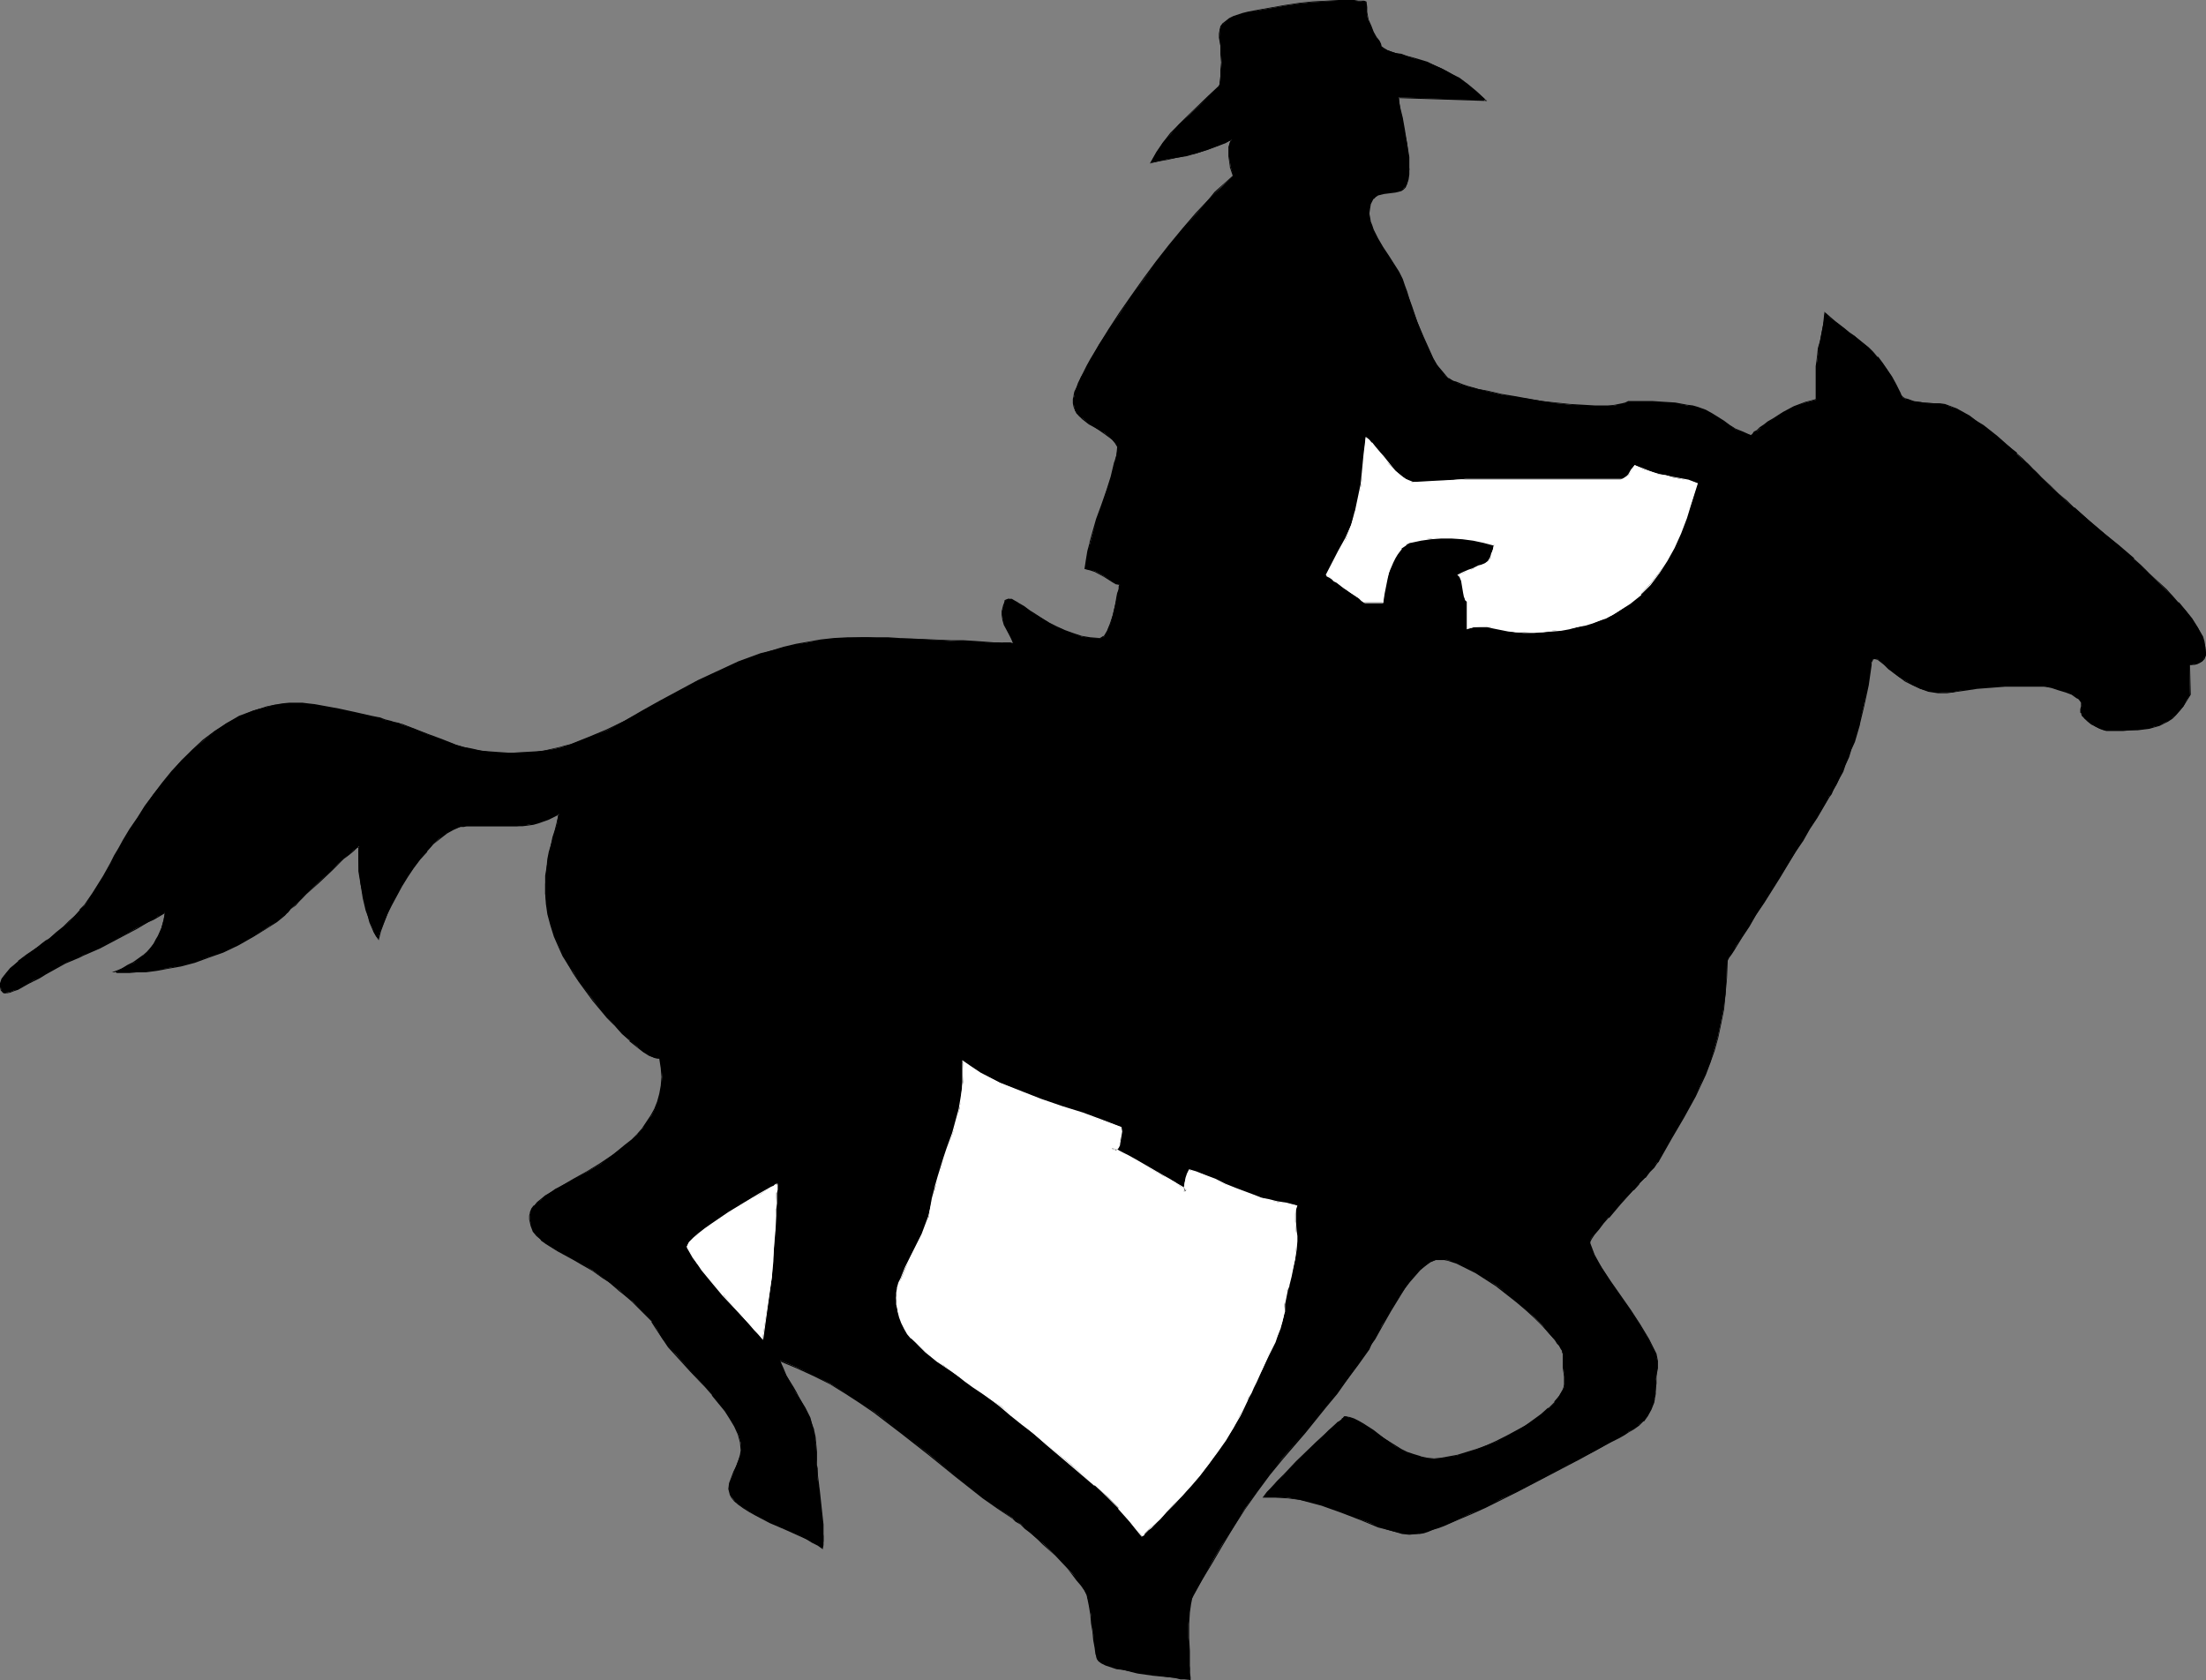 <?xml version="1.0" encoding="UTF-8" standalone="no"?>
<svg
   version="1.0"
   width="129.766mm"
   height="98.834mm"
   id="svg12"
   sodipodi:docname="Cowboy Silhouette 1.wmf"
   xmlns:inkscape="http://www.inkscape.org/namespaces/inkscape"
   xmlns:sodipodi="http://sodipodi.sourceforge.net/DTD/sodipodi-0.dtd"
   xmlns="http://www.w3.org/2000/svg"
   xmlns:svg="http://www.w3.org/2000/svg">
  <rect width="100%" height="100%" fill="#808080" stroke="none"/>
  <sodipodi:namedview
     id="namedview12"
     pagecolor="#ffffff"
     bordercolor="#000000"
     borderopacity="0.25"
     inkscape:showpageshadow="2"
     inkscape:pageopacity="0.0"
     inkscape:pagecheckerboard="0"
     inkscape:deskcolor="#d1d1d1"
     inkscape:document-units="mm" />
  <defs
     id="defs1">
    <pattern
       id="WMFhbasepattern"
       patternUnits="userSpaceOnUse"
       width="6"
       height="6"
       x="0"
       y="0" />
  </defs>
  <path
     style="fill:#000000;fill-opacity:1;fill-rule:evenodd;stroke:none"
     d="m 403.838,88.862 v -7.432 l 0.162,-1.131 0.162,-1.293 0.162,-1.616 0.323,-1.616 0.646,-3.393 0.323,-1.454 0.162,-1.454 0.97,1.131 1.131,0.808 2.262,1.777 0.97,0.808 1.131,0.646 2.101,1.777 0.97,0.808 1.131,1.131 0.97,1.131 1.131,1.293 0.97,1.293 0.97,1.616 0.97,1.777 0.97,2.1 0.323,0.323 0.323,0.485 0.485,0.323 0.485,0.162 1.293,0.323 1.616,0.323 h 0.646 l 0.808,0.162 h 1.616 l 1.293,0.162 1.131,0.162 1.293,0.485 1.293,0.485 1.454,0.808 1.293,0.808 1.616,0.969 1.454,1.131 3.07,2.424 3.07,2.424 1.293,1.293 1.293,1.293 1.293,0.969 1.131,1.131 0.97,0.969 0.808,0.808 1.939,1.939 1.939,1.777 1.778,1.777 1.778,1.454 3.394,2.908 3.232,2.747 3.232,2.747 3.232,2.908 1.778,1.616 1.778,1.616 1.778,1.777 1.939,1.939 1.293,1.131 1.454,1.616 1.616,1.777 1.454,1.939 1.293,1.939 0.97,2.1 0.323,0.969 0.323,1.131 v 0.969 0.969 l -0.323,0.646 -0.323,0.646 -0.646,0.323 -0.485,0.162 -0.808,0.162 -0.485,0.162 h -0.485 l 0.162,6.624 -0.808,1.293 -0.646,1.293 -0.808,0.969 -0.808,0.808 -0.97,0.808 -0.808,0.646 -0.97,0.485 -0.97,0.485 -1.131,0.323 -1.131,0.323 -1.293,0.162 -1.293,0.162 -1.616,0.162 h -1.616 -3.717 l -0.646,-0.162 -0.808,-0.162 -0.97,-0.485 -0.808,-0.646 -0.97,-0.646 -0.646,-0.485 -0.485,-0.808 -0.162,-0.485 -0.162,-0.162 v -0.162 -0.485 l 0.162,-0.646 v -0.485 -0.323 l -0.323,-0.485 -0.323,-0.323 -0.485,-0.323 -0.97,-0.808 -1.454,-0.485 -1.616,-0.485 -1.454,-0.485 -1.454,-0.162 -1.293,-0.162 h -7.595 l -2.101,0.162 -4.202,0.323 -2.101,0.323 -2.262,0.323 -1.131,0.323 h -1.131 -1.131 -0.97 l -2.101,-0.323 -1.778,-0.485 -1.616,-0.808 -1.616,-0.969 -1.454,-0.808 -1.293,-0.969 -0.97,-0.969 -0.97,-0.808 -0.97,-0.808 -0.646,-0.485 -0.485,-0.162 h -0.323 l -0.323,0.162 -0.162,0.323 -0.162,0.485 v 0.485 l -0.646,4.524 -0.97,4.524 -0.97,4.039 -1.131,3.878 -0.646,1.777 -0.646,1.777 -0.646,1.616 -0.646,1.454 -0.646,1.454 -0.646,1.454 -0.646,1.131 -0.646,0.969 -0.485,0.646 -0.323,0.808 -1.131,1.939 -1.293,2.1 -1.454,2.262 -1.616,2.585 -1.616,2.747 -3.555,5.655 -3.555,5.655 -1.616,2.585 -1.616,2.585 -1.454,2.262 -1.454,2.1 -0.485,0.969 -0.485,0.808 -0.646,0.808 -0.323,0.646 -0.162,3.878 -0.162,3.554 -0.485,3.393 -0.646,3.231 -0.646,3.07 -0.808,2.747 -0.808,2.747 -1.131,2.585 -1.131,2.585 -1.131,2.424 -2.586,4.685 -2.747,4.685 -2.747,4.685 -0.162,0.323 -0.323,0.323 -0.646,0.969 -0.97,1.131 -0.97,1.293 -0.646,0.646 -0.646,0.646 -1.293,1.454 -2.909,3.07 -2.586,2.908 -1.293,1.454 -0.97,1.293 -0.808,0.969 -0.808,0.969 -0.162,0.485 -0.162,0.323 v 0.162 0.323 l 0.485,1.293 0.646,1.293 0.646,1.293 0.97,1.454 1.939,3.07 2.101,3.07 2.262,3.231 2.101,3.231 1.939,3.231 0.808,1.616 0.808,1.616 0.162,0.808 0.162,0.808 v 1.616 l -0.162,1.616 -0.162,0.808 v 0.969 1.293 l -0.162,0.969 -0.162,0.969 -0.162,0.969 -0.646,1.616 -0.646,1.293 -0.97,1.131 -1.131,0.969 -0.97,0.808 -1.131,0.646 -0.97,0.646 -1.293,0.646 -1.131,0.646 -1.293,0.808 -2.909,1.616 -3.232,1.616 -3.394,1.777 -3.555,1.939 -7.11,3.716 -3.555,1.616 -3.394,1.777 -3.394,1.454 -3.07,1.454 -1.454,0.646 -1.293,0.485 -1.293,0.485 -1.131,0.485 -1.131,0.323 -0.97,0.323 -0.97,0.162 -0.646,0.162 h -1.616 l -1.616,-0.162 -1.616,-0.323 -1.778,-0.485 -1.778,-0.646 -1.939,-0.808 -2.101,-0.808 -2.101,-0.808 -2.101,-0.808 -2.262,-0.808 -2.262,-0.808 -2.424,-0.646 -2.424,-0.485 -2.586,-0.485 -2.747,-0.162 h -2.747 l 0.97,-1.131 0.97,-1.131 1.293,-1.293 1.293,-1.293 2.909,-3.07 3.07,-2.908 1.454,-1.454 1.293,-1.293 1.293,-1.131 1.131,-1.131 0.97,-0.808 0.808,-0.646 0.323,-0.323 0.162,-0.162 h 0.162 l 0.162,-0.162 0.97,0.323 0.97,0.323 0.97,0.485 1.131,0.646 2.101,1.454 2.424,1.616 2.424,1.777 1.454,0.808 1.293,0.646 1.454,0.485 1.454,0.485 1.454,0.323 1.616,0.162 1.616,-0.162 1.778,-0.323 1.778,-0.323 2.101,-0.646 2.101,-0.646 2.262,-0.969 2.262,-0.808 2.101,-1.131 2.101,-1.131 2.101,-1.293 1.939,-1.131 1.778,-1.454 1.616,-1.293 1.293,-1.293 0.97,-1.454 0.808,-1.293 0.323,-0.646 v -0.646 -1.616 -0.969 l -0.162,-1.131 -0.162,-1.454 v -1.616 -0.323 l -0.162,-0.485 -0.323,-0.485 -0.323,-0.485 -0.323,-0.646 -0.646,-0.646 -1.293,-1.454 -1.454,-1.777 -1.778,-1.777 -1.939,-1.777 -2.101,-1.777 -2.101,-1.777 -2.262,-1.777 -2.262,-1.454 -2.424,-1.454 -2.101,-1.131 -2.101,-0.969 -0.97,-0.323 -0.97,-0.323 -0.808,-0.162 h -0.808 l -1.131,0.162 -1.293,0.485 -0.97,0.808 -1.293,0.969 -0.97,1.131 -1.293,1.454 -0.97,1.454 -1.131,1.616 -2.101,3.393 -1.939,3.231 -0.808,1.616 -0.808,1.293 -0.646,1.293 -0.646,0.969 -2.424,3.554 -2.262,3.231 -2.424,3.07 -2.424,3.07 -4.686,5.655 -5.01,5.816 -2.909,3.716 -2.747,3.716 -2.747,3.878 -2.424,4.039 -2.586,3.878 -2.262,3.878 -2.101,3.878 -2.101,3.554 -0.162,0.646 -0.323,0.808 -0.162,1.131 -0.162,1.131 -0.162,2.585 v 3.07 l 0.162,2.908 v 1.454 1.293 l 0.162,1.131 v 0.969 0.969 0.485 h -0.97 l -1.131,-0.162 -1.293,-0.162 -1.454,-0.162 -3.394,-0.485 -3.394,-0.485 -3.232,-0.646 -1.454,-0.323 -1.293,-0.485 -1.131,-0.323 -0.97,-0.485 -0.646,-0.485 -0.323,-0.485 v -0.485 l -0.162,-0.485 -0.162,-1.293 -0.323,-1.777 -0.162,-1.777 -0.323,-1.939 -0.162,-1.939 -0.323,-1.939 -0.323,-1.616 -0.323,-0.808 -0.485,-0.969 -0.646,-1.131 -0.97,-1.293 -0.97,-1.293 -1.293,-1.293 -2.586,-2.747 -2.747,-2.747 -1.454,-1.131 -1.293,-1.131 -1.131,-1.131 -1.131,-0.969 -0.97,-0.646 -0.808,-0.646 -3.394,-2.262 -3.07,-2.262 -6.302,-4.847 -5.818,-4.847 -5.979,-4.685 -6.141,-4.685 -3.232,-2.1 -3.232,-2.1 -3.394,-2.1 -3.555,-1.777 -3.717,-1.777 -3.878,-1.616 0.646,1.777 0.808,1.616 0.808,1.454 0.646,1.293 0.646,1.131 0.808,1.131 1.131,2.1 1.131,2.262 0.485,1.293 0.323,1.454 0.323,1.454 0.162,1.616 0.162,1.777 v 2.1 0.808 l 0.162,0.808 0.162,1.131 v 1.293 l 0.162,1.293 0.162,1.293 0.646,5.978 0.162,1.454 v 1.293 l 0.162,1.293 v 1.131 l -0.162,0.808 -0.162,0.646 -0.97,-0.646 -1.131,-0.646 -1.454,-0.646 -1.454,-0.808 -3.232,-1.454 -3.232,-1.454 -3.232,-1.616 -1.454,-0.808 -1.293,-0.808 -1.131,-0.808 -0.808,-0.646 -0.646,-0.808 -0.485,-0.808 v -0.485 l -0.162,-0.646 0.162,-1.293 0.485,-1.293 0.485,-1.293 0.485,-1.293 0.485,-1.293 0.485,-1.131 0.162,-0.969 -0.162,-1.777 -0.485,-1.777 -0.808,-1.777 -0.97,-1.777 -1.131,-1.777 -1.454,-1.616 -1.454,-1.777 -1.616,-1.777 -3.232,-3.554 -3.232,-3.716 -1.616,-1.777 -1.454,-1.777 -1.131,-1.939 -1.131,-1.939 -1.454,-1.454 -1.454,-1.454 -1.454,-1.454 -1.454,-1.131 -1.293,-1.293 -1.293,-0.969 -1.293,-0.969 -1.293,-0.969 -2.262,-1.616 -2.101,-1.293 -2.101,-1.131 -1.778,-0.969 -1.616,-0.969 -1.454,-0.808 -1.293,-0.808 -1.131,-0.808 -0.808,-0.808 -0.808,-1.131 -0.485,-1.131 -0.323,-1.454 v -0.808 l 0.162,-0.646 0.323,-0.808 0.485,-0.808 0.646,-0.646 0.97,-0.646 0.808,-0.808 1.131,-0.808 1.131,-0.646 1.293,-0.808 2.747,-1.454 2.909,-1.616 3.07,-1.777 2.747,-2.1 2.909,-2.1 1.293,-1.131 1.293,-1.293 1.131,-1.293 0.97,-1.454 0.97,-1.293 0.808,-1.616 0.646,-1.616 0.485,-1.777 0.323,-1.777 0.162,-1.939 -0.162,-1.939 -0.323,-2.1 -0.485,-0.162 h -0.646 l -1.131,-0.485 -1.454,-0.969 -1.454,-1.131 -1.454,-1.293 -1.778,-1.454 -1.616,-1.777 -1.616,-1.777 -3.232,-4.039 -3.07,-4.039 -1.293,-2.1 -1.293,-1.777 -0.97,-1.939 -0.808,-1.616 -1.131,-2.747 -0.808,-2.424 -0.646,-2.424 -0.323,-2.262 -0.323,-2.262 v -2.1 l 0.162,-1.939 0.162,-1.939 0.323,-1.777 0.323,-1.616 0.323,-1.616 0.485,-1.616 0.323,-1.293 0.485,-1.454 0.162,-1.293 0.323,-1.131 -2.262,1.131 -2.262,0.808 -1.131,0.323 -1.131,0.162 -1.293,0.162 -1.293,0.162 h -11.15 -0.646 l -0.808,0.162 -1.454,0.485 -1.454,0.808 -1.616,1.131 -1.454,1.454 -1.454,1.616 -1.454,1.616 -1.454,1.939 -1.454,2.1 -1.293,2.1 -1.131,2.1 -1.131,1.939 -0.808,2.1 -0.808,1.939 -0.808,1.939 -0.485,1.616 -0.485,-0.646 -0.485,-0.969 -0.323,-0.969 -0.485,-1.131 -0.485,-1.293 -0.323,-1.293 -0.646,-2.747 -0.646,-3.07 -0.323,-2.908 -0.162,-2.908 v -1.454 l 0.162,-1.293 -0.162,0.162 -0.323,0.323 -0.808,0.485 -0.97,0.969 -1.131,0.969 -1.293,1.131 -1.293,1.293 -3.07,2.747 -2.747,2.747 -1.293,1.293 -1.131,0.969 -0.97,0.969 -0.646,0.808 -0.323,0.162 -0.162,0.162 -0.162,0.162 v 0 l -1.778,1.454 -1.778,1.131 -3.555,2.262 -3.232,1.777 -3.394,1.616 -3.232,1.131 -3.232,1.131 -2.909,0.808 -2.747,0.485 -2.586,0.485 -2.424,0.323 -1.939,0.162 h -1.778 -2.747 -0.323 -0.162 l 1.454,-0.808 1.454,-0.646 1.293,-0.646 1.131,-0.808 0.97,-0.808 0.808,-0.808 0.808,-0.808 0.646,-0.969 0.646,-0.808 0.485,-0.969 0.646,-1.777 0.485,-1.777 0.323,-1.777 -0.646,0.485 -0.97,0.485 -0.97,0.646 -1.131,0.646 -2.586,1.293 -2.586,1.454 -5.656,2.908 -2.424,1.131 -1.131,0.485 -1.131,0.485 -2.909,1.293 -3.07,1.616 -1.293,0.808 -1.454,0.808 -1.293,0.646 -1.293,0.808 -0.97,0.485 -1.131,0.646 -0.97,0.323 -0.808,0.323 -0.808,0.162 H 0.97 l -0.485,-0.162 -0.162,-0.485 -0.162,-0.646 v -0.808 l 0.323,-0.808 0.485,-0.808 0.646,-0.808 0.646,-0.808 1.778,-1.616 1.939,-1.454 1.939,-1.454 0.808,-0.485 0.808,-0.646 0.808,-0.485 0.485,-0.485 1.778,-1.293 1.454,-1.293 1.454,-1.293 1.131,-1.293 1.131,-1.131 1.131,-1.293 1.778,-2.585 1.616,-2.424 0.808,-1.454 0.808,-1.454 0.808,-1.454 0.808,-1.454 0.97,-1.777 0.97,-1.616 1.454,-2.585 1.616,-2.424 1.778,-2.747 1.778,-2.585 2.101,-2.585 2.101,-2.585 2.101,-2.424 2.424,-2.262 2.424,-2.1 2.586,-2.1 2.586,-1.777 2.909,-1.454 2.909,-1.293 1.616,-0.485 1.454,-0.323 1.616,-0.485 1.778,-0.162 1.616,-0.162 h 1.616 1.293 l 1.293,0.162 1.454,0.162 1.778,0.323 3.555,0.646 3.717,0.808 3.555,0.808 1.616,0.323 1.454,0.485 1.293,0.323 0.97,0.162 0.808,0.323 0.485,0.162 2.909,0.969 3.07,1.293 2.909,1.131 3.232,1.131 1.778,0.485 1.778,0.485 2.101,0.323 1.939,0.323 2.262,0.162 h 2.424 2.424 l 2.909,-0.162 1.939,-0.323 2.101,-0.323 2.101,-0.485 1.939,-0.646 3.878,-1.454 4.04,-1.616 3.878,-2.1 3.878,-2.1 4.04,-2.262 4.202,-2.262 4.202,-2.262 4.525,-2.1 4.525,-2.1 4.848,-1.777 2.586,-0.808 2.586,-0.646 2.747,-0.646 2.747,-0.485 2.747,-0.485 2.909,-0.323 3.07,-0.162 3.07,-0.162 h 1.616 l 2.101,0.162 h 2.262 l 2.586,0.162 h 2.747 l 2.747,0.162 5.818,0.323 h 2.747 l 2.586,0.162 2.262,0.162 h 2.101 0.97 l 0.808,0.162 h 0.808 0.97 0.485 0.162 l -0.323,-0.969 -0.646,-1.131 -0.97,-2.1 -0.323,-0.969 -0.162,-1.131 v -0.808 l 0.162,-0.646 0.162,-0.646 0.162,-0.808 0.162,-0.162 0.162,-0.162 0.485,-0.323 0.646,0.162 0.808,0.323 0.485,0.323 0.485,0.323 1.131,0.646 1.131,0.808 1.454,0.969 1.454,0.808 1.454,0.969 1.778,0.969 1.778,0.808 1.778,0.646 1.939,0.646 1.939,0.323 2.101,0.162 0.485,-0.162 0.485,-0.323 0.323,-0.485 0.323,-0.646 0.323,-0.808 0.485,-0.969 0.485,-1.939 0.485,-2.1 0.485,-1.939 0.162,-0.808 0.162,-0.808 0.162,-0.646 0.162,-0.323 -0.808,-0.323 -0.97,-0.485 -1.778,-1.131 -1.939,-1.131 -1.131,-0.323 -1.131,-0.162 0.323,-2.1 0.323,-1.939 0.485,-1.777 0.485,-1.777 0.97,-3.393 1.131,-3.231 0.97,-3.07 1.131,-3.231 0.808,-3.231 0.323,-1.616 0.323,-1.777 -0.646,-0.969 -0.646,-0.646 -1.616,-1.454 -1.778,-0.969 -1.616,-1.131 -1.454,-1.131 -0.808,-0.485 -0.485,-0.646 -0.485,-0.646 -0.162,-0.808 -0.162,-0.808 v -0.969 l 0.162,-0.646 0.162,-0.969 0.323,-0.969 0.485,-0.969 0.485,-1.293 0.808,-1.293 0.646,-1.293 0.808,-1.454 1.778,-3.231 2.262,-3.393 2.424,-3.554 2.586,-3.878 2.747,-3.716 2.747,-3.878 2.909,-3.716 2.909,-3.554 3.07,-3.393 2.747,-3.231 1.454,-1.454 1.454,-1.293 1.293,-1.293 1.293,-1.293 -0.323,-0.808 -0.323,-1.131 -0.162,-1.131 -0.162,-1.131 v -1.131 -0.969 l 0.162,-0.969 0.485,-0.646 -1.454,0.646 -1.454,0.646 -2.586,0.969 -2.424,0.808 -2.262,0.485 -1.131,0.323 -0.97,0.162 -2.101,0.323 -1.939,0.485 -1.778,0.323 1.293,-2.262 1.454,-2.262 1.778,-1.939 1.778,-2.1 2.101,-1.939 2.262,-2.1 2.262,-2.262 2.424,-2.262 v -0.162 -0.162 -0.323 l 0.162,-0.323 V 16.965 l 0.162,-1.454 0.162,-1.616 -0.162,-1.777 -0.162,-1.939 -0.162,-1.777 V 7.432 6.624 l 0.323,-0.808 0.485,-0.485 0.646,-0.646 0.646,-0.485 0.97,-0.485 0.97,-0.323 1.131,-0.323 1.131,-0.323 2.586,-0.485 2.747,-0.485 2.747,-0.485 3.232,-0.485 3.07,-0.323 3.07,-0.162 2.747,-0.162 h 1.293 1.131 0.97 l 0.97,0.162 h 0.646 0.646 0.323 v 0.162 l 0.162,1.131 v 0.969 l 0.162,0.969 0.162,0.808 0.646,1.616 0.646,1.293 0.485,0.969 0.646,0.969 0.323,0.646 0.162,0.485 0.485,0.485 0.808,0.323 0.97,0.323 0.97,0.323 1.131,0.323 1.293,0.323 1.454,0.485 1.454,0.485 1.616,0.485 1.778,0.646 1.778,0.808 1.778,0.969 1.778,1.131 1.939,1.454 2.101,1.616 1.939,1.777 -19.392,-0.646 0.162,0.969 0.162,0.969 0.162,1.293 0.323,1.293 0.485,2.747 0.646,3.07 0.323,2.908 v 1.454 l 0.162,1.293 -0.162,1.131 -0.162,1.131 -0.162,0.969 -0.485,0.646 -0.485,0.485 -0.485,0.323 -0.485,0.162 -0.646,0.162 -1.293,0.162 -1.293,0.162 -1.293,0.323 -0.485,0.323 -0.485,0.485 -0.485,0.485 -0.323,0.808 -0.162,0.969 v 1.131 0.808 l 0.162,0.969 0.323,0.969 0.323,0.808 0.97,1.939 1.131,1.939 1.293,1.939 1.131,1.777 1.131,1.777 0.808,1.777 0.485,1.293 0.485,1.454 0.646,1.616 0.485,1.616 1.293,3.393 1.293,3.393 1.454,3.231 0.808,1.616 0.808,1.293 0.808,1.293 0.808,0.969 0.97,0.808 0.97,0.485 0.485,0.323 0.808,0.323 0.97,0.323 0.97,0.323 2.101,0.485 2.586,0.646 2.747,0.646 2.909,0.485 6.302,0.969 3.07,0.485 3.07,0.323 2.747,0.162 2.747,0.162 h 2.424 l 1.131,-0.162 h 0.97 l 0.808,-0.162 0.808,-0.162 0.646,-0.162 0.646,-0.323 h 0.323 0.485 3.555 1.131 l 2.424,0.162 2.586,0.162 2.586,0.485 1.293,0.162 1.131,0.323 1.616,0.646 1.454,0.808 2.586,1.616 1.293,0.808 1.454,0.969 1.454,0.646 1.939,0.646 h 0.162 l 0.162,-0.162 0.485,-0.485 0.646,-0.323 0.646,-0.646 0.808,-0.646 0.97,-0.646 0.97,-0.646 2.262,-1.454 2.424,-1.293 2.586,-0.969 1.293,-0.323 z"
     id="path1" />
  <path
     style="fill:#000000;fill-opacity:1;fill-rule:evenodd;stroke:none"
     d="m 404,88.862 v -7.432 -1.131 l 0.162,-1.293 0.323,-1.616 0.323,-1.616 0.646,-3.393 0.323,-1.454 v -1.454 l -0.162,0.162 1.131,0.969 v 0 l 1.131,0.969 2.101,1.777 1.131,0.808 0.97,0.646 3.232,2.585 v 0 l 0.97,0.969 1.131,1.131 h -0.162 l 1.131,1.293 0.97,1.454 0.97,1.616 0.97,1.777 0.97,1.939 0.323,0.485 0.485,0.323 0.485,0.323 0.485,0.323 1.293,0.323 v 0 l 1.616,0.323 h 0.646 0.808 l 1.616,0.162 1.293,0.162 1.131,0.162 v 0 l 1.293,0.323 1.293,0.646 1.293,0.808 1.454,0.808 1.616,0.969 1.454,1.131 3.07,2.424 2.909,2.424 1.454,1.293 v -0.162 l 1.293,1.293 1.293,1.131 1.131,0.969 0.808,0.969 0.97,0.808 1.939,1.939 1.939,1.777 1.778,1.777 1.778,1.616 v 0 l 3.394,2.908 3.232,2.747 3.07,2.747 3.394,2.908 v -0.162 l 1.616,1.616 1.939,1.616 1.778,1.777 1.939,1.939 1.293,1.293 1.454,1.454 h -0.162 l 1.616,1.777 1.454,1.939 1.293,2.1 0.97,1.939 0.323,1.131 v -0.162 l 0.323,1.131 0.162,0.969 -0.162,0.969 v 0 l -0.162,0.646 -0.485,0.485 v 0 l -0.485,0.323 -0.646,0.162 -0.646,0.323 v 0 h -0.485 -0.485 l 0.162,6.786 v -0.162 l -0.808,1.454 -0.808,1.131 -0.808,1.131 v 0 l -0.808,0.808 -0.808,0.808 v -0.162 l -0.97,0.808 -0.808,0.485 -0.97,0.323 -1.131,0.485 v 0 l -1.131,0.162 -1.293,0.162 -1.293,0.162 -1.616,0.162 h -1.616 -3.717 l -0.646,-0.162 h 0.162 l -0.97,-0.162 -0.808,-0.485 -0.97,-0.646 -0.808,-0.485 v 0 l -0.808,-0.646 h 0.162 l -0.485,-0.646 -0.162,-0.646 h -0.162 v 0 -0.162 0 -0.485 -0.646 l 0.162,-0.485 -0.162,-0.485 -0.162,-0.323 -0.485,-0.485 -0.323,-0.323 -1.131,-0.808 -1.454,-0.485 -1.454,-0.485 -1.616,-0.485 v 0 l -1.454,-0.162 -1.293,-0.162 h -7.595 l -2.101,0.162 -4.202,0.323 -2.101,0.323 -2.262,0.485 -1.131,0.162 -1.131,0.162 h -1.131 l -0.97,-0.162 -2.101,-0.323 h 0.162 l -1.939,-0.485 -1.616,-0.808 -1.616,-0.808 -1.293,-0.969 -1.293,-0.969 -1.131,-0.969 -0.97,-0.808 -0.808,-0.646 -0.808,-0.485 -0.485,-0.323 h -0.323 l -0.485,0.323 -0.162,0.323 v 0.485 l -0.162,0.485 -0.646,4.524 -0.808,4.524 -1.131,4.039 v 0 l -1.131,3.878 -0.646,1.777 -0.646,1.777 -0.646,1.616 -0.646,1.454 -0.646,1.454 -0.646,1.293 -0.646,1.131 -0.646,1.131 -0.323,0.646 -0.485,0.808 -2.424,4.039 -1.454,2.262 -1.616,2.585 -1.616,2.747 -3.555,5.493 -3.555,5.655 -1.616,2.747 -1.616,2.585 -1.454,2.262 -1.293,2.1 -0.646,0.969 -0.485,0.808 -0.485,0.646 -0.485,0.808 v 3.878 l -0.323,3.554 -0.323,3.393 -0.646,3.231 -0.646,3.07 v 0 l -0.808,2.747 -0.97,2.747 -1.131,2.585 -0.97,2.585 -1.293,2.424 -2.586,4.685 -2.747,4.524 -2.747,4.847 -0.162,0.323 -0.162,0.323 -0.808,0.969 -0.97,0.969 -0.97,1.293 v 0 l -0.485,0.646 -0.808,0.808 v 0 l -1.293,1.454 v 0 l -2.747,2.908 v 0 l -2.747,3.07 h 0.162 l -1.293,1.293 v 0 l -1.131,1.293 -0.808,1.131 -0.646,0.969 -0.162,0.323 -0.323,0.323 v 0.323 0.323 l 0.485,1.293 0.646,1.293 0.646,1.454 0.97,1.454 1.939,2.908 2.101,3.07 2.262,3.231 2.262,3.393 1.939,3.231 0.808,1.616 0.646,1.616 0.323,0.808 v -0.162 0.808 1.616 l -0.162,1.616 v 0.808 l -0.162,0.969 v 1.293 l -0.162,0.969 -0.162,0.969 h 0.323 l 0.162,-0.969 v -0.969 l 0.162,-1.293 v -0.969 -0.808 l 0.323,-1.616 v -1.616 l -0.162,-0.808 v 0 l -0.162,-0.808 -0.808,-1.616 -0.808,-1.616 -1.939,-3.231 -2.101,-3.231 -2.262,-3.231 -2.262,-3.231 -1.939,-2.908 -0.808,-1.454 -0.808,-1.454 -0.485,-1.293 -0.485,-1.293 v 0.162 -0.323 -0.162 0 l 0.162,-0.323 0.162,-0.323 0.646,-0.969 0.97,-1.131 0.97,-1.293 v 0 l 1.131,-1.293 h 0.162 l 2.586,-3.07 v 0 l 2.747,-3.07 h 0.162 l 1.293,-1.454 h -0.162 l 0.646,-0.646 0.646,-0.646 h 0.162 l 0.97,-1.293 0.97,-0.969 0.646,-0.969 0.323,-0.323 0.162,-0.323 2.747,-4.847 2.747,-4.685 2.586,-4.685 1.131,-2.424 1.131,-2.424 0.97,-2.585 0.97,-2.747 0.808,-2.908 v 0 l 0.646,-3.07 0.646,-3.231 0.323,-3.393 0.323,-3.554 0.162,-3.878 v 0 l 0.323,-0.646 0.485,-0.646 0.646,-0.969 0.485,-0.808 1.293,-2.1 1.616,-2.424 1.454,-2.585 1.778,-2.585 3.555,-5.655 3.394,-5.655 1.778,-2.585 1.454,-2.585 1.616,-2.424 2.262,-3.878 0.485,-0.808 0.485,-0.646 0.485,-1.131 0.646,-1.131 0.646,-1.293 0.808,-1.454 0.485,-1.454 0.808,-1.777 0.485,-1.616 0.808,-1.777 1.131,-3.878 v -0.162 l 0.97,-4.039 0.97,-4.524 0.646,-4.524 v -0.485 0 l 0.162,-0.323 0.162,-0.323 h -0.162 l 0.485,-0.162 h -0.162 0.323 -0.162 l 0.646,0.162 0.646,0.485 0.808,0.646 0.97,0.969 1.131,0.808 1.293,0.969 1.293,0.969 1.616,0.808 1.778,0.808 1.778,0.646 v 0 l 2.101,0.323 h 0.97 1.131 l 1.131,-0.162 1.131,-0.162 2.262,-0.323 2.101,-0.323 4.202,-0.323 2.101,-0.162 h 7.595 1.293 l 1.454,0.323 v 0 l 1.454,0.485 1.616,0.485 1.293,0.485 1.131,0.808 0.485,0.162 h -0.162 l 0.323,0.323 0.323,0.485 v 0 0.323 0.485 l -0.162,0.646 v 0.485 0.323 h 0.323 -0.162 l 0.162,0.646 0.646,0.646 0.646,0.646 v 0 l 0.808,0.646 0.97,0.485 0.97,0.485 0.808,0.323 v 0 l 0.646,0.162 h 3.717 l 1.616,-0.162 h 1.616 l 1.293,-0.162 1.293,-0.162 1.131,-0.323 v 0 l 1.131,-0.323 0.97,-0.485 0.97,-0.485 0.97,-0.646 v 0 l 0.808,-0.808 0.808,-0.969 v 0 l 0.808,-0.969 0.808,-1.293 0.808,-1.293 -0.162,-6.624 h -0.162 0.485 0.485 0.162 l 0.646,-0.162 0.646,-0.323 0.485,-0.323 0.485,-0.485 0.323,-0.808 v -0.969 l -0.162,-0.969 -0.162,-1.131 v 0 l -0.323,-1.131 -1.131,-1.939 -1.293,-2.1 -1.454,-1.777 -1.454,-1.777 h -0.162 l -1.454,-1.616 -1.131,-1.293 -1.939,-1.777 -1.939,-1.777 -1.778,-1.777 -1.616,-1.454 V 124.084 l -3.394,-2.908 -3.232,-2.585 -3.232,-2.747 -3.394,-3.07 v 0.162 l -1.616,-1.616 -1.939,-1.616 -1.778,-1.777 -2.101,-1.939 -0.808,-0.808 -0.97,-0.969 -1.131,-1.131 -1.131,-1.131 -1.293,-1.131 v -0.162 l -1.454,-1.131 -2.909,-2.585 -3.07,-2.424 -1.616,-0.969 -1.454,-1.131 -1.454,-0.808 -1.454,-0.808 -1.293,-0.485 -1.293,-0.485 -1.131,-0.162 h -1.293 l -1.616,-0.162 h -0.808 l -0.646,-0.162 -1.616,-0.162 h 0.162 l -1.293,-0.485 -0.646,-0.162 -0.485,-0.323 v 0 l -0.323,-0.323 v 0 l -0.162,-0.485 -0.97,-1.939 -0.97,-1.777 -1.131,-1.616 -0.97,-1.454 -0.97,-1.293 h -0.162 l -0.97,-1.131 -0.97,-0.969 v 0 l -3.232,-2.585 -1.131,-0.808 -0.97,-0.808 -2.101,-1.616 -1.131,-0.969 v 0 l -1.293,-1.131 -0.162,1.616 -0.162,1.454 -0.646,3.393 -0.485,1.616 -0.162,1.616 -0.162,1.293 -0.162,1.131 v 7.432 l 0.162,-0.162 z"
     id="path2" />
  <path
     style="fill:#000000;fill-opacity:1;fill-rule:evenodd;stroke:none"
     d="m 367.64,310.856 -0.162,0.969 v -0.162 l -0.646,1.616 -0.646,1.454 -0.97,1.131 v 0 l -0.97,0.969 v -0.162 l -0.97,0.808 -1.131,0.808 -1.131,0.485 -1.131,0.646 -1.293,0.646 -1.293,0.808 -2.909,1.616 -3.07,1.616 -6.949,3.716 -7.11,3.716 -3.555,1.777 -3.555,1.616 -3.232,1.616 -3.07,1.293 -1.454,0.646 -1.454,0.485 -1.293,0.485 -1.131,0.485 -1.131,0.323 -0.97,0.323 h 0.162 l -0.97,0.162 -0.646,0.162 h -1.616 l -1.616,-0.162 -1.616,-0.323 v 0 l -1.778,-0.485 -1.778,-0.646 -1.939,-0.646 -1.939,-0.808 -2.101,-0.969 -2.262,-0.808 -2.101,-0.808 -2.424,-0.808 -2.262,-0.646 h -0.162 l -2.424,-0.485 -2.586,-0.323 -2.747,-0.323 h -2.747 l 0.162,0.162 0.808,-0.969 v 0 l 0.97,-1.131 1.293,-1.293 1.293,-1.454 2.909,-2.908 4.525,-4.362 1.454,-1.454 1.293,-1.131 1.131,-0.969 v 0 l 0.97,-0.808 v -0.162 l 0.646,-0.646 v 0.162 l 0.323,-0.323 v 0 l 0.162,-0.162 v 0 h 0.323 v -0.162 0 l 0.97,0.162 h -0.162 l 0.97,0.485 0.97,0.485 1.131,0.485 2.262,1.616 2.262,1.616 2.586,1.616 1.293,0.808 1.454,0.808 1.454,0.485 1.454,0.485 v 0 l 1.454,0.323 h 1.616 1.616 l 1.778,-0.323 1.778,-0.485 h 0.162 l 2.101,-0.485 2.101,-0.808 2.101,-0.808 2.262,-0.969 2.262,-0.969 2.101,-1.131 1.939,-1.293 1.939,-1.131 1.778,-1.454 1.616,-1.293 v -0.162 l 1.293,-1.293 h 0.162 l 0.97,-1.454 0.808,-1.293 0.162,-0.646 v 0 l 0.162,-0.646 v -1.616 l -0.162,-0.969 v -1.131 l -0.162,-1.454 v -1.616 -0.323 0 l -0.162,-0.485 -0.323,-0.485 -0.323,-0.485 -0.323,-0.646 -0.646,-0.646 -1.293,-1.616 v 0 l -1.616,-1.616 -1.778,-1.777 -1.778,-1.777 v 0 l -2.262,-1.939 -2.101,-1.777 -2.262,-1.616 -2.262,-1.616 -2.262,-1.454 -2.262,-1.131 -1.939,-0.969 -0.97,-0.323 h -0.162 l -0.97,-0.162 -0.808,-0.323 h -0.808 l -1.293,0.162 -1.131,0.485 -1.131,0.808 -1.131,0.969 v 0 l -1.131,1.293 v 0 l -1.131,1.293 -1.131,1.616 -3.232,4.847 -1.778,3.393 -0.97,1.454 -0.808,1.454 -0.646,1.131 -0.646,1.131 -2.424,3.393 -2.262,3.231 -2.424,3.231 -2.262,2.908 -4.848,5.816 -4.848,5.816 -3.07,3.554 -2.747,3.878 -2.586,3.878 -2.586,3.878 -2.424,4.039 -2.262,3.878 -2.262,3.716 -2.101,3.716 -0.162,0.485 -0.323,0.969 v 0 l -0.162,1.131 -0.162,1.131 v 2.585 3.07 2.908 1.454 1.293 l 0.162,1.131 v 0.969 0.969 0.485 h 0.162 l -0.97,-0.162 -1.131,-0.162 -1.293,-0.162 -1.454,-0.162 -3.394,-0.485 -3.394,-0.485 -3.232,-0.646 -1.454,-0.323 v 0 l -2.262,-0.808 -0.97,-0.485 -0.646,-0.485 v 0.162 l -0.323,-0.485 -0.162,-0.485 v 0 -0.485 l -0.162,-1.293 -0.323,-1.777 -0.323,-1.777 -0.162,-1.939 -0.323,-1.939 -0.162,-1.939 -0.323,-1.616 v 0 l -0.323,-0.808 -0.485,-1.131 -0.646,-0.969 -0.97,-1.293 -1.131,-1.293 v 0 l -1.293,-1.293 -2.586,-2.747 -2.747,-2.747 -1.293,-1.293 -1.293,-1.131 v 0 l -1.293,-1.131 -1.131,-0.808 -0.97,-0.808 -0.808,-0.485 -3.232,-2.262 -3.232,-2.424 -6.141,-4.685 -5.979,-4.847 -5.979,-4.847 -6.141,-4.524 -3.07,-2.262 -3.394,-2.1 -3.394,-1.939 -3.555,-1.939 -3.717,-1.616 -4.202,-1.777 0.808,1.939 0.808,1.616 0.808,1.454 0.646,1.293 0.808,1.131 0.646,1.131 1.131,2.262 1.131,2.262 0.485,1.293 0.323,1.293 v 0 l 0.323,1.454 0.323,1.616 v 1.777 l 0.162,2.1 v 0.808 0.808 l 0.162,1.131 0.162,1.293 v 1.293 l 0.162,1.293 0.162,-1.293 -0.162,-1.293 -0.162,-1.293 v -1.131 l -0.162,-0.808 v -0.808 -2.1 l -0.162,-1.777 -0.162,-1.616 -0.323,-1.454 v -0.162 l -0.485,-1.293 -0.323,-1.293 -1.131,-2.262 -1.293,-2.1 -0.646,-1.293 -0.646,-1.131 -0.808,-1.293 -0.808,-1.293 -0.646,-1.616 -0.808,-1.777 -0.162,0.162 3.878,1.616 3.878,1.777 3.555,1.777 3.394,2.1 3.232,2.1 3.07,2.1 6.141,4.685 5.979,4.685 5.979,4.847 6.141,4.847 3.232,2.262 3.394,2.262 0.646,0.646 1.131,0.646 0.97,0.969 1.293,0.969 v 0 l 1.293,1.131 1.293,1.293 2.909,2.585 2.586,2.747 1.131,1.454 v 0 l 0.97,1.293 0.97,1.131 0.808,1.131 0.485,0.969 0.162,0.969 v -0.162 l 0.323,1.616 0.323,1.939 0.162,1.939 0.323,1.939 0.162,1.777 0.323,1.777 0.162,1.293 0.162,0.485 v 0.162 l 0.162,0.485 0.323,0.485 0.646,0.485 0.97,0.485 2.424,0.808 v 0 l 1.454,0.162 3.232,0.808 3.394,0.485 3.394,0.323 1.454,0.162 1.293,0.323 h 1.131 l 1.131,0.162 v -0.646 l -0.162,-0.969 v -0.969 -1.131 -1.293 -1.454 l -0.162,-2.908 v -3.07 l 0.162,-2.585 0.162,-1.131 0.162,-1.131 v 0.162 l 0.162,-0.969 0.323,-0.646 1.939,-3.554 2.262,-3.716 2.262,-3.878 2.424,-4.039 2.586,-4.039 2.747,-3.878 2.747,-3.716 2.909,-3.554 5.01,-5.816 4.686,-5.816 2.424,-2.908 2.262,-3.231 2.424,-3.231 2.424,-3.393 0.485,-1.131 0.808,-1.131 0.808,-1.454 0.808,-1.454 1.939,-3.393 3.07,-5.009 1.131,-1.454 1.131,-1.293 v 0 l 1.131,-1.293 v 0 l 1.131,-0.969 1.131,-0.808 1.131,-0.485 v 0 h 1.131 0.808 l 0.808,0.162 0.97,0.323 v 0 l 0.97,0.323 1.939,0.969 2.262,1.131 2.262,1.454 2.262,1.454 2.262,1.777 2.262,1.777 2.101,1.777 v 0 l 1.939,1.777 1.778,1.777 1.454,1.616 v 0 l 1.293,1.454 0.485,0.808 0.485,0.485 0.323,0.646 0.323,0.485 v 0.323 0 l 0.162,0.323 v 1.616 1.454 l 0.162,1.131 0.162,0.969 v 1.616 l -0.162,0.646 v 0 l -0.162,0.485 -0.808,1.454 -1.131,1.293 h 0.162 l -1.454,1.454 v -0.162 l -1.616,1.454 -1.778,1.293 -1.778,1.293 -2.101,1.131 -2.101,1.131 -2.262,1.131 -2.101,0.969 -2.262,0.808 -2.101,0.646 -2.101,0.646 v 0 l -1.778,0.323 -1.778,0.323 -1.616,0.162 -1.616,-0.162 -1.454,-0.323 h 0.162 l -1.616,-0.485 -1.454,-0.485 -1.293,-0.646 -1.293,-0.808 -2.586,-1.616 -2.262,-1.777 -2.262,-1.454 -1.131,-0.646 -0.97,-0.485 -0.97,-0.323 -1.131,-0.162 v 0 0 h -0.162 l -0.162,0.323 v 0 l -0.323,0.162 v 0.162 l -0.808,0.646 v -0.162 l -0.97,0.969 v 0 l -1.131,0.969 -1.293,1.293 -1.454,1.293 -4.525,4.362 -2.747,2.908 -1.454,1.454 -1.131,1.293 -1.131,1.131 v 0 l -0.97,1.293 h 2.909 l 2.747,0.162 2.586,0.323 2.424,0.646 v 0 l 2.424,0.646 2.262,0.808 2.262,0.808 2.101,0.808 2.101,0.808 1.939,0.808 1.939,0.808 1.939,0.485 1.778,0.485 v 0 l 1.616,0.485 1.616,0.162 1.616,-0.162 h 0.646 l 0.97,-0.162 v 0 l 0.97,-0.323 1.131,-0.485 1.131,-0.323 1.293,-0.485 1.454,-0.646 1.454,-0.646 3.07,-1.293 3.232,-1.454 3.555,-1.777 3.555,-1.777 7.11,-3.716 6.787,-3.554 3.232,-1.777 2.909,-1.616 1.293,-0.646 1.293,-0.646 1.131,-0.646 0.97,-0.646 1.131,-0.646 1.131,-0.808 v 0 l 0.97,-0.969 h 0.162 l 0.808,-1.131 0.808,-1.454 0.646,-1.616 v 0 l 0.162,-0.969 z"
     id="path3" />
  <path
     style="fill:#000000;fill-opacity:1;fill-rule:evenodd;stroke:none"
     d="m 181.961,331.537 0.646,5.978 0.162,1.454 v 1.293 l 0.162,1.293 v 1.131 l -0.162,0.808 v 0.646 h 0.162 l -0.97,-0.808 -1.293,-0.646 -1.293,-0.646 -1.454,-0.646 -3.232,-1.616 -3.394,-1.454 -3.07,-1.616 -1.454,-0.646 -1.293,-0.808 -1.131,-0.808 -0.97,-0.808 v 0.162 l -0.646,-0.808 -0.323,-0.808 v 0 l -0.162,-0.485 v -0.646 l 0.162,-1.293 v 0.162 l 0.323,-1.293 0.485,-1.293 0.646,-1.293 0.485,-1.293 0.485,-1.293 0.162,-0.969 -0.323,-1.777 v -0.162 l -0.485,-1.777 -0.646,-1.777 -0.97,-1.616 -1.131,-1.777 -1.454,-1.777 -1.454,-1.777 h -0.162 l -1.616,-1.616 -3.232,-3.716 -3.232,-3.554 v 0 l -1.454,-1.777 -1.454,-1.939 -1.293,-1.777 -0.97,-1.939 -3.07,-3.07 -1.454,-1.293 v 0 l -1.293,-1.293 -1.454,-1.131 -1.293,-1.131 -1.293,-0.969 -1.131,-0.808 -2.424,-1.616 -2.101,-1.454 -1.939,-1.131 -1.939,-0.969 -1.616,-0.969 -1.454,-0.808 -1.131,-0.808 -1.131,-0.808 v 0.162 l -0.97,-0.969 v 0 l -0.646,-0.969 -0.485,-1.131 -0.485,-1.454 v 0 -0.808 l 0.323,-0.646 v 0 l 0.323,-0.808 0.485,-0.646 v 0 l 0.646,-0.808 v 0 l 0.808,-0.646 0.97,-0.646 1.131,-0.808 1.131,-0.646 1.131,-0.808 2.747,-1.454 2.909,-1.777 3.07,-1.777 2.909,-1.939 2.747,-2.1 1.454,-1.293 v 0 l 1.131,-1.293 h 0.162 l 0.97,-1.293 1.131,-1.293 0.808,-1.454 0.808,-1.454 0.808,-1.777 0.485,-1.616 v -0.162 l 0.323,-1.777 v -1.939 -1.939 l -0.323,-2.262 h -0.646 l -0.646,-0.162 h 0.162 l -1.293,-0.485 -1.293,-0.969 -1.616,-0.969 -1.454,-1.454 v 0.162 l -1.616,-1.616 -1.778,-1.616 -1.616,-1.939 h 0.162 l -3.394,-3.878 -2.909,-4.039 -1.454,-2.1 -1.131,-1.939 -0.97,-1.777 -0.97,-1.777 -0.97,-2.585 -0.808,-2.585 v 0.162 l -0.646,-2.424 -0.323,-2.262 -0.323,-2.262 v -2.1 l 0.162,-1.939 0.162,-1.939 0.323,-1.777 0.323,-1.616 0.323,-1.616 v 0 l 0.485,-1.454 0.323,-1.454 0.323,-1.293 v -0.162 l 0.323,-1.293 0.162,-1.293 -2.424,1.131 -2.101,0.808 -1.131,0.323 v 0 l -1.131,0.323 h -1.293 l -1.293,0.162 h -11.15 -0.646 l -0.808,0.162 -1.454,0.485 -1.616,0.969 -1.454,0.969 v 0.162 l -1.454,1.454 -1.616,1.454 v 0 l -1.454,1.777 -1.454,1.939 -1.454,1.939 -1.131,2.1 -1.293,2.1 -1.131,2.1 -0.808,2.1 -0.808,1.939 -0.646,1.777 -0.485,1.777 h 0.162 l -0.485,-0.646 -0.485,-0.969 -0.485,-1.131 -0.323,-1.131 -0.485,-1.131 -0.323,-1.293 v 0 l -0.646,-2.747 -0.646,-3.07 -0.323,-2.908 -0.162,-2.908 v -1.454 l 0.162,-1.454 -0.485,0.162 -0.323,0.323 -0.646,0.646 -0.97,0.808 v 0 l -1.131,1.131 -1.293,1.131 -1.454,1.293 -2.909,2.747 -2.747,2.747 -1.293,1.131 -1.131,1.131 -0.97,0.969 -1.454,1.293 v 0 l -1.616,1.293 -1.778,1.293 -3.555,2.1 -3.394,1.777 -3.394,1.616 -3.232,1.293 -3.07,0.969 -3.07,0.808 h 0.162 l -2.747,0.646 -2.586,0.323 -2.424,0.323 -1.939,0.162 h -1.778 -2.747 -0.323 -0.162 v 0.162 l 1.454,-0.646 1.454,-0.646 1.293,-0.808 1.131,-0.646 0.97,-0.808 v -0.162 l 0.97,-0.808 0.808,-0.808 v 0 l 0.646,-0.808 0.646,-0.969 0.485,-0.808 0.646,-1.939 0.485,-1.777 v 0 l 0.323,-1.939 -0.97,0.485 -0.808,0.646 -1.131,0.485 -1.131,0.646 -2.424,1.454 -2.747,1.454 -5.494,2.747 -2.424,1.131 -1.293,0.646 -0.97,0.323 -3.07,1.454 -2.909,1.454 -1.454,0.808 -1.293,0.808 -1.293,0.808 -1.293,0.646 -1.131,0.646 -1.131,0.485 -0.808,0.485 -0.97,0.323 h 0.162 l -0.808,0.162 v 0.162 l 0.808,-0.162 v 0 l 0.808,-0.323 0.97,-0.323 1.131,-0.646 1.131,-0.646 1.293,-0.646 1.293,-0.646 1.293,-0.808 1.454,-0.808 2.909,-1.616 3.07,-1.293 0.97,-0.485 1.131,-0.485 2.586,-1.131 5.494,-2.908 2.747,-1.454 2.424,-1.454 1.131,-0.485 1.131,-0.646 0.808,-0.485 0.808,-0.485 -0.162,-0.162 -0.323,1.777 v 0 l -0.485,1.777 -0.808,1.777 -0.485,0.808 -0.485,0.969 -0.646,0.808 v 0 l -0.808,0.969 -0.808,0.646 v 0 l -1.131,0.808 -1.131,0.808 -1.293,0.646 -1.293,0.808 -2.101,0.808 h 0.808 l 0.323,0.162 h 2.747 l 1.778,-0.162 h 1.939 l 2.424,-0.323 2.586,-0.485 2.747,-0.485 v 0 l 3.07,-0.808 3.07,-1.131 3.232,-1.131 3.394,-1.616 3.394,-1.939 3.394,-2.1 1.778,-1.131 1.778,-1.454 v 0 l 1.293,-1.454 1.131,-0.808 0.97,-1.131 1.293,-1.293 2.909,-2.585 2.909,-2.747 1.293,-1.293 1.293,-1.293 1.293,-0.969 v 0 l 0.97,-0.808 0.646,-0.646 0.323,-0.162 0.162,-0.162 -0.162,-0.162 v 1.293 1.454 2.908 l 0.485,2.908 0.485,3.07 0.646,2.747 v 0 l 0.485,1.293 0.323,1.293 0.485,1.131 0.485,1.131 0.485,0.808 0.646,0.969 0.485,-1.939 0.646,-1.777 0.808,-2.1 0.97,-1.939 1.131,-2.1 1.131,-2.1 1.293,-2.1 1.293,-1.939 1.454,-1.939 1.616,-1.777 h -0.162 l 1.454,-1.616 1.616,-1.293 v 0 l 1.454,-1.131 1.454,-0.808 1.454,-0.646 v 0 h 0.808 l 0.646,-0.162 h 11.15 1.293 l 1.293,-0.162 1.131,-0.162 v 0 l 1.131,-0.323 2.262,-0.808 2.262,-1.131 -0.162,-0.162 -0.162,1.131 -0.323,1.293 v 0 l -0.323,1.293 -0.485,1.454 -0.323,1.616 v 0 l -0.485,1.616 -0.323,1.616 -0.162,1.777 -0.323,1.939 v 1.939 2.1 l 0.162,2.262 0.323,2.262 0.646,2.424 v 0 l 0.808,2.585 1.131,2.585 0.808,1.777 1.131,1.777 1.131,1.939 1.293,1.939 3.07,4.201 3.232,3.878 v 0 l 1.778,1.777 1.616,1.777 1.616,1.454 v 0.162 l 1.616,1.293 1.454,1.131 1.293,0.808 1.293,0.485 v 0 l 0.646,0.162 h 0.485 -0.162 l 0.323,2.1 0.162,1.939 -0.162,1.939 -0.323,1.777 v 0 l -0.485,1.777 -0.646,1.616 -0.808,1.454 -0.97,1.454 -0.97,1.454 -1.131,1.293 v 0 l -1.131,1.131 v 0 l -1.454,1.131 -2.747,2.262 -2.909,1.939 -2.909,1.777 -2.909,1.616 -2.747,1.616 -1.293,0.646 -1.131,0.808 -1.131,0.646 -0.97,0.808 -0.808,0.646 v 0 l -0.646,0.808 h -0.162 l -0.485,0.646 -0.323,0.808 v 0.162 l -0.162,0.646 v 0.808 l 0.323,1.454 0.485,1.293 0.808,0.969 0.97,0.808 v 0.162 l 1.131,0.808 1.293,0.808 1.293,0.808 1.778,0.969 1.778,0.969 1.939,1.131 2.262,1.293 2.262,1.616 1.293,0.808 1.131,0.969 1.293,1.131 1.454,1.131 1.454,1.293 v 0 l 1.293,1.293 3.07,3.07 h -0.162 l 1.131,1.777 1.293,1.939 1.293,1.939 1.616,1.777 v 0 l 3.232,3.554 3.394,3.554 1.616,1.777 h -0.162 l 1.454,1.777 1.454,1.777 1.131,1.777 0.97,1.616 0.808,1.777 0.485,1.777 v 0 l 0.162,1.777 -0.162,0.969 v 0 l -0.323,1.131 -0.485,1.293 -0.646,1.293 -0.485,1.293 -0.485,1.293 -0.162,1.293 0.162,0.646 0.162,0.646 0.323,0.646 0.646,0.808 0.97,0.808 1.131,0.808 1.293,0.808 1.454,0.808 3.07,1.616 3.394,1.454 3.232,1.454 1.454,0.646 1.293,0.808 1.293,0.646 1.131,0.808 0.162,-0.969 v -0.808 -1.131 -1.293 -1.293 l -0.162,-1.454 -0.646,-5.978 -0.162,-1.293 z"
     id="path4" />
  <path
     style="fill:#000000;fill-opacity:1;fill-rule:evenodd;stroke:none"
     d="m 1.454,220.702 -0.485,-0.162 v 0 l -0.485,-0.162 0.162,0.162 -0.323,-0.485 v 0 -0.646 -0.808 0 l 0.323,-0.808 0.485,-0.808 0.646,-0.808 0.646,-0.808 v 0 l 1.616,-1.454 v 0 l 2.101,-1.616 1.778,-1.293 0.97,-0.646 0.808,-0.485 0.646,-0.485 0.646,-0.485 1.616,-1.293 1.616,-1.293 v -0.162 l 1.293,-1.293 1.293,-1.131 1.131,-1.293 v 0 l 0.97,-1.293 1.939,-2.424 1.616,-2.585 0.808,-1.293 0.646,-1.454 0.808,-1.454 0.97,-1.616 0.97,-1.616 0.97,-1.777 1.454,-2.585 1.616,-2.424 1.778,-2.585 1.778,-2.585 1.939,-2.585 2.101,-2.585 v 0 l 2.262,-2.424 2.262,-2.262 2.424,-2.262 v 0 l 2.586,-1.939 2.747,-1.777 2.747,-1.454 3.07,-1.293 1.454,-0.485 1.616,-0.485 h -0.162 l 1.616,-0.323 1.778,-0.162 1.616,-0.162 h 1.616 1.293 l 1.293,0.162 1.454,0.162 1.778,0.323 3.555,0.646 3.717,0.808 3.555,0.808 1.616,0.323 v 0 l 1.293,0.323 1.293,0.485 h 0.162 l 0.97,0.162 v 0 l 0.808,0.323 v 0 h 0.485 v 0 l 2.909,1.131 2.909,1.131 3.07,1.293 3.232,1.131 1.778,0.485 v 0 l 1.778,0.485 2.101,0.323 1.939,0.323 2.262,0.162 h 2.424 2.424 l 2.909,-0.162 1.939,-0.323 2.101,-0.485 2.101,-0.485 v 0 l 1.939,-0.485 4.04,-1.454 3.878,-1.777 3.878,-1.939 4.04,-2.1 4.04,-2.262 4.04,-2.262 4.363,-2.262 4.363,-2.1 4.686,-2.1 4.848,-1.777 2.586,-0.808 2.586,-0.646 h -0.162 l 2.747,-0.646 2.747,-0.646 2.747,-0.323 2.909,-0.323 3.07,-0.162 3.07,-0.162 h 1.616 l 2.101,0.162 h 2.262 2.586 l 11.312,0.485 2.747,0.162 2.586,0.162 h 2.262 l 2.101,0.162 h 0.97 0.808 l 0.808,0.162 h 0.97 0.485 0.323 l -0.323,-1.293 -0.646,-0.969 -0.97,-2.1 -0.485,-1.131 v 0.162 -1.131 -0.808 -0.646 0.162 l 0.323,-0.808 0.162,-0.646 0.162,-0.323 h -0.162 l 0.323,-0.162 v 0 l 0.485,-0.162 h -0.162 l 0.646,0.162 v 0 l 0.808,0.323 0.485,0.323 0.485,0.323 0.97,0.646 1.293,0.808 1.293,0.808 1.454,0.969 1.616,0.969 1.616,0.808 1.778,0.969 1.939,0.646 1.778,0.485 h 0.162 l 1.939,0.485 h 2.101 0.485 l 0.485,-0.485 0.485,-0.485 0.323,-0.646 0.323,-0.808 0.323,-0.808 0.646,-2.1 v 0 l 0.485,-2.1 0.485,-1.939 0.162,-0.808 0.162,-0.808 0.162,-0.646 v 0.162 l 0.162,-0.646 -0.97,-0.323 -0.97,-0.485 -1.778,-0.969 -1.939,-1.131 -1.131,-0.485 -1.131,-0.162 0.162,0.162 0.323,-2.1 0.323,-1.939 0.323,-1.777 v 0 l 0.485,-1.777 1.131,-3.393 1.131,-3.231 0.97,-3.07 1.131,-3.231 0.808,-3.231 v 0 l 0.323,-1.616 0.323,-1.777 -0.646,-0.969 v 0 l -0.808,-0.808 v 0 l -1.616,-1.293 -1.616,-1.131 -1.778,-1.131 -1.454,-0.969 -0.646,-0.646 v 0 l -0.485,-0.646 -0.485,-0.646 -0.323,-0.646 v 0 -0.808 -0.969 -0.646 0 l 0.323,-0.808 0.323,-0.969 0.485,-1.131 0.485,-1.131 0.646,-1.293 0.808,-1.454 0.808,-1.454 1.778,-3.07 2.262,-3.554 2.262,-3.554 2.747,-3.878 2.586,-3.716 2.909,-3.878 2.909,-3.716 2.909,-3.554 2.909,-3.393 v 0 l 2.909,-3.231 1.293,-1.454 2.747,-2.585 1.454,-1.293 -0.485,-0.969 -0.323,-0.969 v 0 l -0.162,-1.131 v -1.131 -1.131 -0.969 l 0.162,-0.969 v 0.162 l 0.485,-1.131 -1.778,0.808 -1.293,0.646 -2.586,0.969 -2.424,0.808 v 0 l -2.262,0.485 -1.131,0.323 -0.97,0.162 -2.101,0.485 -1.939,0.485 1.939,-0.323 2.101,-0.485 0.97,-0.162 1.131,-0.162 2.262,-0.646 v 0 l 2.586,-0.808 2.586,-0.969 1.293,-0.485 1.454,-0.808 -0.162,-0.162 -0.323,0.808 -0.323,0.969 v 0.969 1.131 l 0.162,1.131 0.162,1.131 v 0.162 l 0.323,0.969 0.323,0.969 0.162,-0.162 -1.293,1.131 -2.909,2.585 -1.293,1.616 -2.909,3.07 v 0 l -2.909,3.393 -3.07,3.716 -2.909,3.716 -2.747,3.716 -2.747,3.878 -2.586,3.716 -2.424,3.716 -2.101,3.393 -1.939,3.231 -0.808,1.454 -0.646,1.293 -0.646,1.293 -0.646,1.293 -0.323,0.969 -0.485,0.969 -0.162,0.808 v 0.162 l -0.162,0.646 v 0.969 l 0.162,0.808 0.323,0.808 0.323,0.646 0.646,0.646 0.646,0.646 1.454,1.131 1.778,0.969 1.616,1.131 1.778,1.293 v 0 l 0.646,0.808 v 0 l 0.485,0.808 v 0 l -0.162,1.777 -0.485,1.616 v -0.162 l -0.808,3.393 -0.97,3.07 -1.131,3.231 -1.131,3.07 -0.97,3.393 -0.485,1.777 v 0.162 l -0.485,1.777 -0.323,1.939 -0.323,2.1 1.293,0.323 v 0 l 0.97,0.323 2.101,1.131 1.778,1.131 0.808,0.485 0.97,0.162 -0.162,-0.162 -0.162,0.485 v 0 0.646 l -0.323,0.808 -0.162,0.808 -0.323,1.939 -0.485,2.1 v 0 l -0.646,1.939 -0.323,0.808 -0.323,0.808 -0.485,0.808 -0.323,0.485 v -0.162 l -0.485,0.323 -0.323,0.162 v 0 l -2.101,-0.162 -1.939,-0.323 v 0 l -1.939,-0.646 -1.778,-0.646 -1.778,-0.808 -1.616,-0.808 -1.616,-0.969 -1.454,-0.969 -1.293,-0.808 -1.293,-0.969 -1.131,-0.646 -0.485,-0.323 -0.323,-0.162 -0.808,-0.485 h -0.808 l -0.485,0.162 -0.323,0.162 v 0.323 l -0.323,0.808 -0.162,0.646 v 0 l -0.162,0.646 v 0.808 l 0.162,1.131 0.323,1.131 1.131,2.1 0.485,0.969 0.485,1.131 v -0.162 h -0.162 l -0.485,-0.162 h -0.97 -0.808 -0.808 -0.97 l -2.101,-0.162 -2.262,-0.162 -2.586,-0.162 h -2.747 l -11.312,-0.485 -2.586,-0.162 h -2.262 -2.101 -1.616 -3.07 l -3.07,0.162 -2.909,0.323 -2.747,0.485 -2.747,0.485 -2.747,0.646 v 0 l -2.586,0.808 -2.586,0.646 -4.848,1.777 -4.525,2.1 -4.525,2.1 -4.202,2.262 -4.202,2.262 -4.04,2.262 -3.878,2.262 -4.04,1.939 -3.878,1.616 -4.04,1.616 -1.939,0.485 h 0.162 l -2.101,0.485 -2.101,0.485 -1.939,0.162 -2.909,0.162 -2.424,0.162 -2.424,-0.162 -2.262,-0.162 -1.939,-0.162 -2.101,-0.485 -1.778,-0.323 v 0 l -1.616,-0.485 -3.232,-1.293 -3.07,-1.131 -2.909,-1.131 -2.909,-1.131 h -0.162 L 88.718,160.76 h 0.162 l -0.808,-0.162 h -0.162 l -0.97,-0.323 v 0 l -1.293,-0.323 -1.293,-0.485 h -0.162 l -1.616,-0.323 -3.555,-0.808 -3.717,-0.808 -3.555,-0.646 -1.778,-0.323 -1.454,-0.162 -1.293,-0.162 h -1.293 -1.616 l -1.616,0.162 -1.778,0.323 -1.616,0.323 v 0 l -1.454,0.485 -1.616,0.485 -3.07,1.131 -2.747,1.616 -2.747,1.777 -2.586,1.939 v 0 l -2.424,2.262 -2.262,2.262 -2.262,2.424 v 0 l -2.101,2.585 -1.939,2.585 -1.939,2.585 -1.616,2.585 -1.778,2.585 -1.454,2.424 -0.97,1.777 -0.97,1.616 -0.808,1.616 -0.808,1.454 -0.808,1.454 -0.808,1.293 -1.616,2.585 -1.778,2.585 -1.131,1.131 h 0.162 l -1.131,1.293 -1.293,1.131 -1.293,1.293 v 0 l -1.616,1.293 -1.616,1.454 -0.646,0.323 -0.646,0.485 -0.808,0.646 -0.808,0.646 -1.939,1.293 -1.939,1.454 v 0.162 l -1.778,1.454 v 0 L 1.454,216.178 0.808,216.985 0.323,217.632 0,218.601 v 0.808 l 0.162,0.808 0.323,0.323 0.323,0.323 H 1.454 Z"
     id="path5" />
  <path
     style="fill:#000000;fill-opacity:1;fill-rule:evenodd;stroke:none"
     d="m 259.529,35.383 -1.939,0.323 -1.778,0.485 0.162,0.162 1.293,-2.424 1.454,-2.1 1.616,-2.1 v 0 l 1.939,-1.939 1.939,-2.1 4.525,-4.201 2.586,-2.424 v -0.162 0.162 -0.323 -0.323 -0.323 l 0.162,-1.131 0.162,-1.454 v -1.616 -1.777 l -0.162,-1.939 -0.162,-1.777 -0.162,-0.969 0.162,-0.808 v 0 l 0.323,-0.646 0.485,-0.646 h -0.162 l 0.646,-0.485 v 0 l 0.808,-0.485 0.808,-0.485 0.97,-0.323 1.131,-0.323 1.131,-0.323 v 0 l 2.586,-0.646 2.747,-0.485 2.747,-0.485 3.232,-0.485 3.07,-0.323 3.07,-0.162 h 2.747 1.293 1.131 0.97 0.97 0.646 l 0.646,0.162 h 0.323 -0.162 0.162 v 0 1.131 0.969 l 0.323,0.969 0.162,0.808 V 4.524 l 0.485,1.454 0.646,1.293 0.646,1.131 0.485,0.808 0.323,0.646 v 0 l 0.162,0.646 0.646,0.485 0.808,0.323 0.808,0.323 1.131,0.323 1.131,0.323 1.293,0.323 1.454,0.323 1.454,0.646 1.616,0.485 1.616,0.646 1.778,0.808 1.939,0.969 1.778,1.131 1.939,1.454 1.939,1.616 V 20.519 l 1.939,1.939 0.162,-0.323 -19.554,-0.485 0.162,0.969 0.162,0.969 0.162,1.293 0.323,1.293 0.485,2.747 0.646,3.07 0.323,2.908 v 1.454 l 0.162,1.293 -0.162,1.131 -0.162,1.131 v 0 l -0.162,0.808 -0.485,0.808 h 0.162 l -0.485,0.485 v -0.162 l -0.485,0.323 -0.646,0.162 -0.485,0.162 v 0 l -1.293,0.162 -1.293,0.162 -1.454,0.323 -0.485,0.323 -0.485,0.485 -0.485,0.646 -0.323,0.646 -0.162,1.131 v 1.131 0.808 l 0.162,0.969 v 0 l 0.323,0.969 0.485,0.969 0.808,1.939 1.131,1.777 1.293,1.939 1.293,1.939 0.97,1.777 0.808,1.616 0.485,1.293 0.485,1.454 0.646,1.616 0.485,1.616 1.293,3.554 1.293,3.393 1.454,3.231 0.808,1.454 0.808,1.293 0.808,1.293 0.808,0.969 h 0.162 l 0.97,0.969 0.808,0.485 0.646,0.323 0.808,0.162 0.808,0.323 0.97,0.323 2.262,0.646 v 0 l 2.586,0.485 2.747,0.646 2.909,0.646 6.302,0.969 3.07,0.323 3.07,0.323 2.747,0.323 2.747,0.162 h 2.424 l 1.131,-0.162 0.97,-0.162 h 0.808 l 0.808,-0.162 0.808,-0.323 0.485,-0.162 v 0 h 0.323 0.485 3.555 1.131 l 2.424,0.162 2.586,0.162 2.586,0.323 1.293,0.323 h -0.162 l 1.131,0.323 1.778,0.646 1.454,0.808 2.586,1.616 1.293,0.808 1.454,0.808 1.454,0.808 1.939,0.646 h 0.162 l 0.323,-0.323 v 0 l 0.323,-0.323 0.646,-0.485 v 0 l 0.646,-0.646 v 0.162 l 0.808,-0.646 0.97,-0.646 1.131,-0.808 2.262,-1.293 2.424,-1.293 2.424,-1.131 v 0 l 1.293,-0.323 1.293,-0.323 -0.162,-0.162 -1.131,0.323 -1.293,0.323 v 0 l -2.586,0.969 -2.424,1.293 -2.262,1.454 -1.131,0.646 -0.808,0.646 -0.97,0.646 v 0 l -0.646,0.646 v 0 l -0.646,0.323 -0.323,0.485 v 0 l -0.323,0.323 v -0.162 l -0.162,0.162 h 0.162 l -1.778,-0.808 -1.616,-0.646 -1.293,-0.808 -1.293,-0.969 -2.586,-1.616 -1.454,-0.808 -1.778,-0.646 -1.131,-0.323 v 0 l -1.293,-0.162 -2.586,-0.485 -2.586,-0.162 -2.424,-0.162 h -1.131 -3.555 -0.485 -0.323 l -0.646,0.323 -0.646,0.162 v 0 l -0.808,0.162 -0.808,0.162 -0.97,0.162 h -1.131 -2.424 l -2.747,-0.162 -2.747,-0.162 -3.07,-0.323 -3.07,-0.323 -6.302,-1.131 -2.909,-0.485 -2.747,-0.646 -2.586,-0.485 h 0.162 l -2.262,-0.646 -0.97,-0.323 -0.808,-0.323 -0.808,-0.323 -0.646,-0.162 -0.97,-0.646 v 0.162 l -0.808,-0.969 v 0 l -0.808,-0.969 -0.97,-1.131 -0.808,-1.454 -0.646,-1.454 -1.454,-3.231 -1.454,-3.393 -1.131,-3.393 -0.646,-1.777 -0.485,-1.616 -0.485,-1.293 -0.485,-1.454 -0.808,-1.616 -1.131,-1.777 -1.131,-1.777 -1.293,-1.939 -1.131,-1.939 -0.97,-1.939 -0.323,-0.969 -0.323,-0.808 v 0 l -0.162,-0.969 -0.162,-0.808 0.162,-1.131 0.162,-0.969 v 0 l 0.323,-0.646 0.323,-0.646 v 0.162 l 0.485,-0.485 0.485,-0.323 v 0 l 1.293,-0.323 1.293,-0.162 1.293,-0.162 0.646,-0.162 0.646,-0.162 0.485,-0.323 0.485,-0.485 0.323,-0.808 0.323,-0.969 v 0 l 0.162,-1.131 v -1.131 -1.293 -1.454 l -0.485,-2.908 -0.485,-3.07 -0.485,-2.747 -0.323,-1.293 -0.323,-1.293 -0.162,-0.969 v -0.969 l -0.162,0.162 19.715,0.646 -2.262,-2.1 v 0 l -1.939,-1.616 -1.939,-1.454 -1.939,-0.969 -1.778,-0.969 -1.778,-0.808 -1.616,-0.808 -1.616,-0.485 -1.616,-0.485 -1.293,-0.323 -1.293,-0.485 -1.293,-0.162 -0.97,-0.323 -0.808,-0.323 -0.808,-0.485 -0.646,-0.485 0.162,0.162 -0.162,-0.646 -0.323,-0.646 -0.646,-0.808 -0.646,-1.131 -0.485,-1.293 -0.646,-1.454 v 0 l -0.162,-0.808 -0.162,-0.969 V 1.616 l -0.162,-1.293 h -0.162 l -0.323,-0.162 h -0.646 -0.646 L 301.06,0 h -0.97 -1.131 -1.293 l -2.747,0.162 -3.07,0.162 -3.07,0.323 -3.232,0.485 -2.747,0.485 -2.747,0.485 -2.586,0.485 v 0 l -1.293,0.323 -0.97,0.323 -0.97,0.323 -0.97,0.485 -0.808,0.646 v 0 l -0.646,0.485 v 0 l -0.485,0.646 -0.162,0.808 -0.162,0.808 v 0.969 l 0.323,1.777 v 1.939 l 0.162,1.777 -0.162,1.616 v 1.454 l -0.162,1.131 v 0.323 0.323 0 l -0.162,0.162 v 0.162 l 0.162,-0.162 -2.586,2.424 -4.363,4.201 -2.101,2.1 -1.939,1.939 v 0 l -1.616,2.1 -1.454,2.1 -1.454,2.585 1.939,-0.485 z"
     id="path6" />
  <path
     style="fill:#ffffff;fill-opacity:1;fill-rule:evenodd;stroke:none"
     d="m 169.518,297.769 -0.808,-0.969 -0.97,-1.131 -0.97,-1.131 -1.131,-1.131 -2.424,-2.747 -2.424,-2.747 -2.424,-2.747 -2.262,-2.908 -1.131,-1.293 -0.808,-1.293 -0.646,-1.131 -0.646,-1.131 -0.162,-0.323 0.162,-0.162 0.162,-0.485 0.323,-0.323 0.485,-0.485 0.323,-0.323 1.131,-0.969 1.454,-1.131 1.616,-1.131 3.555,-2.424 3.717,-2.262 1.778,-1.131 1.616,-0.808 1.293,-0.808 1.131,-0.646 0.485,-0.323 0.485,-0.162 0.162,-0.162 h 0.162 v 0.485 0.646 l -0.162,0.808 v 0.969 1.293 l -0.162,1.293 v 1.454 l -0.162,3.231 -0.162,3.393 -0.323,3.554 -0.162,3.393 z"
     id="path7" />
  <path
     style="fill:#ffffff;fill-opacity:1;fill-rule:evenodd;stroke:none"
     d="m 169.518,297.769 0.162,-0.162 -0.808,-0.969 v 0 l -0.97,-0.969 v 0 l -0.97,-1.131 v 0 l -1.131,-1.293 -2.424,-2.585 -2.586,-2.747 h 0.162 l -2.586,-2.908 -2.101,-2.747 -1.131,-1.293 -0.808,-1.293 -0.808,-1.293 -0.485,-1.131 v 0.162 l -0.162,-0.323 v 0 l 0.323,-0.485 0.323,-0.485 0.323,-0.323 v 0 l 0.485,-0.485 v 0 l 1.131,-0.969 1.293,-0.969 1.616,-1.131 3.717,-2.424 3.717,-2.424 1.616,-0.969 1.616,-0.969 1.454,-0.808 1.131,-0.485 0.485,-0.323 0.323,-0.162 0.162,-0.162 0.323,-0.162 h -0.323 v 0.485 0.646 0.808 0.969 l -0.162,1.293 v 1.293 l -0.162,1.454 -0.162,3.231 -0.162,3.393 -0.323,3.554 -0.162,3.393 -1.939,13.895 0.162,0.162 1.939,-14.056 0.323,-3.393 0.162,-3.554 0.323,-3.393 0.162,-3.231 v -1.454 l 0.162,-1.293 v -1.293 -0.969 l 0.162,-0.808 v -0.646 -0.646 h -0.323 l -0.323,0.162 -0.323,0.323 -0.485,0.162 -1.131,0.646 -1.454,0.808 -1.616,0.969 -1.616,0.969 -3.717,2.262 -3.555,2.424 -1.616,1.131 -1.454,1.131 -1.131,0.969 v 0 l -0.485,0.485 v 0 l -0.485,0.485 -0.162,0.323 -0.323,0.646 v 0.323 l 0.646,1.131 0.646,1.131 0.97,1.293 0.97,1.454 2.262,2.747 2.424,2.908 v 0 l 2.586,2.747 2.424,2.585 1.131,1.293 v 0 l 0.97,1.131 v 0 l 0.97,0.969 v 0 l 0.97,1.131 z"
     id="path8" />
  <path
     style="fill:#ffffff;fill-opacity:1;fill-rule:evenodd;stroke:none"
     d="m 294.92,127.8 2.747,-5.17 0.808,-1.454 0.808,-1.454 1.131,-3.07 0.97,-2.908 0.646,-3.07 0.646,-3.07 0.323,-3.231 0.323,-3.393 0.323,-3.716 0.646,0.485 0.646,0.646 1.293,1.454 1.293,1.616 1.293,1.777 1.454,1.454 1.454,1.293 0.808,0.485 0.808,0.485 0.808,0.323 h 0.808 l 2.747,-0.162 3.07,-0.162 3.232,-0.323 h 1.778 1.778 32.643 l 0.485,-0.162 0.646,-0.162 0.323,-0.323 0.485,-0.485 0.646,-0.969 0.646,-1.131 1.939,0.969 1.778,0.485 1.616,0.646 1.616,0.162 1.454,0.485 1.778,0.323 1.778,0.323 1.939,0.646 -1.131,3.878 -1.293,3.716 -1.293,3.554 -1.454,3.231 -1.616,2.908 -1.778,2.747 -1.939,2.424 -2.101,2.262 -2.262,1.939 -2.586,1.777 -1.293,0.808 -1.454,0.646 -1.454,0.646 -1.616,0.485 -1.616,0.485 -1.778,0.485 -1.778,0.323 -1.778,0.323 -1.939,0.162 -2.101,0.323 h -2.101 -2.101 -1.939 l -1.616,-0.323 -1.616,-0.323 -1.616,-0.323 -1.454,-0.323 h -1.454 l -1.454,0.162 -1.454,0.323 v -5.978 l -0.485,-0.323 -0.162,-0.808 -0.162,-0.808 -0.162,-0.969 -0.323,-1.939 -0.323,-0.646 -0.323,-0.485 1.131,-0.485 0.97,-0.485 0.97,-0.323 0.646,-0.323 0.808,-0.323 0.485,-0.162 0.97,-0.485 0.646,-0.485 0.485,-0.646 0.162,-0.646 0.162,-0.485 0.162,-0.808 0.323,-0.969 -2.424,-0.646 -2.262,-0.485 -2.424,-0.323 -2.424,-0.162 h -2.262 l -2.262,0.162 -2.262,0.323 -2.262,0.485 h -0.162 l -0.323,0.162 -0.323,0.162 -0.485,0.323 -0.323,0.323 -0.485,0.485 -0.485,0.646 -0.485,0.646 -0.485,0.808 -0.485,0.969 -0.485,0.969 -0.323,1.293 -0.485,1.454 -0.323,1.616 -0.323,1.616 -0.162,1.939 h -4.04 l -0.323,-0.162 -0.485,-0.323 -0.485,-0.485 -0.646,-0.323 -1.454,-0.969 -1.454,-1.131 -1.293,-0.969 -0.646,-0.485 -0.646,-0.485 -0.485,-0.323 -0.323,-0.162 -0.162,-0.162 z"
     id="path9" />
  <path
     style="fill:#ffffff;fill-opacity:1;fill-rule:evenodd;stroke:none"
     d="m 295.081,127.8 v 0.162 l 2.747,-5.332 0.808,-1.454 0.646,-1.454 1.293,-3.07 0.97,-2.908 v 0 l 0.646,-3.07 0.485,-3.07 0.485,-3.231 0.323,-3.393 0.323,-3.716 -0.162,0.162 0.646,0.485 v 0 l 0.646,0.646 h -0.162 l 1.293,1.454 1.293,1.616 1.454,1.616 v 0 l 1.454,1.616 v 0 l 1.454,1.293 0.808,0.485 0.808,0.485 0.808,0.162 0.808,0.162 2.747,-0.162 3.07,-0.162 3.232,-0.323 1.778,-0.162 h 34.421 0.646 l 0.485,-0.162 0.485,-0.485 v 0 l 0.323,-0.485 0.808,-0.969 0.646,-0.969 h -0.162 l 1.939,0.808 1.616,0.646 1.616,0.485 h 0.162 l 1.616,0.323 1.454,0.323 1.778,0.323 1.778,0.485 h -0.162 l 1.939,0.646 v -0.162 l -1.131,3.878 -1.293,3.716 -1.293,3.393 -1.454,3.231 -1.616,3.07 -1.616,2.747 -1.939,2.424 v 0 l -2.101,2.262 v -0.162 l -2.262,1.939 -2.586,1.777 -1.454,0.808 -1.293,0.646 -1.616,0.646 -1.454,0.485 -1.778,0.485 h 0.162 l -1.778,0.485 -1.778,0.323 -1.778,0.323 -1.939,0.323 -2.101,0.162 h -2.101 l -2.101,0.162 -1.939,-0.162 -1.616,-0.323 -1.616,-0.323 -1.616,-0.323 -1.454,-0.162 -1.454,-0.162 -1.454,0.162 -1.454,0.485 h 0.162 v -5.978 l -0.485,-0.485 v 0 l -0.162,-0.646 v 0 l -0.162,-0.808 -0.162,-0.969 -0.323,-1.939 v 0 l -0.323,-0.646 -0.485,-0.485 v 0.162 l 1.131,-0.646 1.131,-0.323 0.808,-0.485 0.808,-0.162 0.646,-0.323 0.485,-0.162 0.97,-0.485 0.646,-0.485 0.485,-0.808 0.323,-0.485 0.162,-0.646 v 0 l 0.162,-0.808 v 0 l 0.323,-0.969 -2.586,-0.808 v 0 l -2.262,-0.485 -2.424,-0.323 -2.424,-0.162 h -2.262 l -2.262,0.323 -2.262,0.162 -2.262,0.485 v 0 h -0.323 l -0.323,0.162 -0.162,0.323 -0.485,0.162 -0.485,0.485 v 0 l -0.323,0.485 h -0.162 l -0.485,0.485 -0.485,0.808 -0.485,0.646 -0.485,0.969 -0.485,1.131 -0.323,1.293 -0.485,1.293 v 0.162 l -0.323,1.616 -0.323,1.616 -0.162,1.939 h 0.162 -4.04 v 0 l -0.323,-0.323 -0.323,-0.323 -0.646,-0.485 -0.485,-0.323 -1.454,-0.969 -1.454,-1.131 -1.454,-0.969 -0.646,-0.485 -0.485,-0.323 -0.485,-0.323 -0.485,-0.323 -0.162,-0.162 v 0 0 h -0.323 l 0.162,0.162 v 0.162 l 0.323,0.162 0.323,0.162 0.485,0.323 0.485,0.485 0.646,0.323 1.454,1.131 1.454,0.969 1.454,0.969 0.646,0.485 0.485,0.485 0.485,0.323 0.323,0.162 h 4.04 l 0.323,-2.1 0.323,-1.616 0.323,-1.616 v 0 l 0.323,-1.454 0.485,-1.131 0.485,-1.131 0.485,-0.969 0.485,-0.808 0.485,-0.646 0.485,-0.646 h -0.162 l 0.485,-0.323 v 0 l 0.485,-0.323 0.323,-0.323 0.323,-0.162 0.323,-0.162 h 0.162 v 0 l 2.262,-0.485 2.262,-0.323 2.262,-0.162 h 2.262 l 2.424,0.162 2.424,0.323 2.262,0.485 v 0 l 2.424,0.646 -0.162,-0.162 -0.162,0.969 v 0 l -0.323,0.808 v -0.162 l -0.162,0.646 -0.162,0.485 -0.485,0.808 v 0 l -0.646,0.485 -0.808,0.323 -0.646,0.162 -0.646,0.323 -0.646,0.323 -0.97,0.323 -1.131,0.485 -1.293,0.646 0.485,0.485 0.323,0.808 v -0.162 l 0.323,1.939 0.162,0.969 0.162,0.808 v 0 l 0.323,0.808 0.485,0.485 -0.162,-0.162 v 6.14 l 1.616,-0.485 v 0 h 1.454 1.454 l 1.454,0.323 1.616,0.323 1.616,0.323 1.616,0.162 1.939,0.162 h 2.101 l 2.101,-0.162 2.101,-0.162 1.939,-0.162 1.778,-0.323 1.778,-0.485 1.778,-0.323 v 0 l 1.616,-0.485 1.616,-0.646 1.454,-0.485 1.454,-0.808 1.293,-0.808 2.586,-1.616 2.424,-1.939 v -0.162 l 2.101,-2.1 v 0 l 1.939,-2.585 1.778,-2.747 1.616,-2.908 1.454,-3.231 1.293,-3.393 1.131,-3.716 1.293,-4.039 -2.101,-0.808 v 0 l -1.778,-0.323 -1.778,-0.323 -1.454,-0.323 -1.616,-0.323 v 0 l -1.616,-0.485 -1.616,-0.646 -2.101,-0.808 -0.808,0.969 -0.646,1.131 -0.323,0.323 v 0 l -0.485,0.323 -0.485,0.323 v 0 h -0.485 -34.421 l -1.778,0.162 -3.232,0.162 -3.07,0.162 -2.747,0.162 h -0.808 v 0 l -0.808,-0.323 -0.808,-0.323 -0.646,-0.485 -1.616,-1.293 v 0 l -1.293,-1.616 v 0 l -1.293,-1.616 -1.454,-1.616 -1.131,-1.454 h -0.162 l -0.485,-0.646 v 0 l -0.808,-0.646 -0.485,3.878 -0.323,3.393 -0.323,3.231 -0.646,3.07 -0.646,3.07 v -0.162 l -0.808,3.07 -1.293,2.908 -0.808,1.454 -0.808,1.454 -2.747,5.332 z"
     id="path10" />
  <path
     style="fill:#ffffff;fill-opacity:1;fill-rule:evenodd;stroke:none"
     d="m 277.144,311.664 0.323,-0.969 0.646,-1.131 0.485,-1.131 0.646,-1.293 1.454,-2.747 1.293,-3.07 1.454,-3.07 0.646,-1.454 0.485,-1.454 0.485,-1.293 0.323,-1.293 0.162,-1.131 v -1.131 -0.485 l 0.162,-0.808 0.323,-1.616 0.162,-0.808 0.323,-0.969 0.485,-1.939 0.97,-4.039 0.162,-1.939 0.162,-1.939 v -1.131 l -0.162,-1.131 -0.162,-2.1 v -1.777 l 0.162,-0.969 0.162,-0.808 -2.262,-0.485 -2.101,-0.323 -1.939,-0.485 -1.778,-0.485 -1.454,-0.485 -1.454,-0.485 -2.424,-0.969 -2.424,-0.969 -2.424,-1.131 -2.586,-1.131 -1.454,-0.485 -1.616,-0.485 -0.323,0.808 -0.323,0.969 -0.323,0.969 -0.162,0.969 v 0.646 0.323 0.162 h 0.162 0.162 l 0.162,-0.162 0.162,-0.162 -0.162,-0.162 v 0 l -0.323,-0.162 -0.162,-0.162 -0.97,-0.485 -0.97,-0.808 -1.293,-0.646 -1.454,-0.808 -3.07,-1.777 -3.07,-1.777 -1.454,-0.808 -1.293,-0.646 -0.97,-0.646 -0.808,-0.323 -0.323,-0.162 h -0.162 -0.162 v 0 l 0.162,0.323 0.323,0.162 h 0.162 0.323 l 0.162,-0.162 0.162,-0.323 0.323,-0.808 0.162,-0.969 0.162,-0.969 0.162,-0.969 -0.162,-0.969 -4.04,-1.454 -4.525,-1.616 -4.525,-1.454 -4.686,-1.616 -4.525,-1.777 -4.686,-1.939 -4.202,-2.1 -2.101,-1.293 -1.778,-1.293 v 2.424 2.1 l -0.323,2.1 -0.162,1.939 -0.323,1.939 -0.485,1.777 -0.97,3.554 -1.293,3.716 -0.646,1.939 -0.646,1.939 -0.646,2.1 -0.646,2.424 -0.646,2.424 -0.646,2.747 -0.162,1.293 -0.485,1.293 -0.97,2.585 -2.586,5.009 -1.131,2.585 -0.97,2.262 -0.485,1.131 -0.323,1.131 -0.162,0.969 -0.162,1.131 0.162,1.454 0.162,1.454 0.485,1.454 0.485,1.293 0.646,1.131 0.646,1.131 0.808,1.131 0.808,0.808 2.262,2.1 2.586,2.1 1.454,0.969 1.616,1.131 1.454,1.131 1.778,1.131 1.778,1.293 1.778,1.293 2.101,1.616 2.262,1.454 2.262,1.939 2.424,1.939 2.586,2.262 2.747,2.262 5.494,4.524 5.333,4.685 2.747,2.424 2.586,2.585 2.586,3.07 1.293,1.454 1.293,1.777 v 0 l 0.162,-0.162 0.162,-0.162 0.323,-0.323 0.323,-0.323 0.485,-0.485 0.485,-0.485 0.646,-0.485 1.454,-1.293 1.454,-1.616 1.616,-1.777 1.939,-1.939 1.778,-2.1 2.101,-2.424 1.939,-2.424 1.778,-2.585 1.939,-2.747 1.778,-2.747 1.454,-2.908 z"
     id="path11" />
  <path
     style="fill:#ffffff;fill-opacity:1;fill-rule:evenodd;stroke:none"
     d="m 277.305,311.664 0.323,-0.808 0.646,-1.131 0.485,-1.131 0.646,-1.293 1.293,-2.908 1.454,-3.07 1.454,-2.908 0.485,-1.454 0.646,-1.616 0.323,-1.293 v 0 l 0.323,-1.293 0.323,-1.131 v -1.131 -0.485 l 0.162,-0.808 0.323,-1.616 0.162,-0.808 v 0 l 0.323,-0.808 v -0.162 l 0.485,-1.939 0.808,-4.039 0.323,-1.939 0.162,-1.939 v -1.131 l -0.162,-1.131 -0.162,-2.1 v -1.777 -0.969 0.162 l 0.323,-0.969 -2.424,-0.646 -2.101,-0.323 -1.939,-0.485 -1.778,-0.323 h 0.162 l -1.616,-0.646 -1.293,-0.485 -2.586,-0.969 -2.424,-0.969 -2.262,-1.131 -2.586,-0.969 -1.616,-0.646 -1.616,-0.485 -0.485,0.969 -0.323,0.969 v 0 l -0.162,0.969 -0.162,0.969 -0.162,0.646 0.162,0.323 v 0.162 l 0.162,0.162 h 0.162 l 0.162,-0.162 0.323,-0.323 -0.162,-0.162 -0.162,-0.162 v 0.162 l -0.162,-0.323 -0.323,-0.162 -0.808,-0.485 -1.131,-0.646 -1.293,-0.808 -1.454,-0.808 -3.07,-1.777 -3.07,-1.777 -1.454,-0.808 -1.293,-0.646 -0.97,-0.485 -0.808,-0.485 h -0.323 l -0.162,-0.162 -0.323,-0.162 v 0.323 l 0.323,0.323 0.323,0.323 h 0.162 l 0.323,-0.162 0.162,-0.162 v 0 l 0.323,-0.323 0.323,-0.646 v -0.162 l 0.162,-0.969 0.162,-0.969 0.162,-0.969 -0.162,-0.969 -4.202,-1.616 -4.363,-1.616 -4.686,-1.454 -4.686,-1.616 -4.525,-1.777 -4.525,-1.777 -4.363,-2.262 -1.939,-1.293 -2.101,-1.454 v 2.747 2.1 l -0.162,2.1 -0.323,1.939 -0.323,1.939 -0.485,1.777 v 0 l -0.97,3.554 -1.293,3.554 -0.646,1.939 -0.646,2.1 -0.646,2.1 -0.646,2.262 v 0.162 l -0.646,2.424 -0.485,2.747 -0.323,1.293 v 0 l -0.485,1.293 -0.97,2.585 -3.717,7.432 -0.97,2.424 -0.485,0.969 -0.323,1.131 v 0.162 l -0.162,0.969 v 1.131 1.454 l 0.323,1.454 v 0.162 l 0.323,1.293 0.485,1.293 0.646,1.293 0.646,1.131 0.808,0.969 h 0.162 l 0.808,0.808 2.262,2.262 v 0 l 2.586,2.1 1.454,0.969 1.454,0.969 1.616,1.131 1.616,1.293 1.778,1.293 1.939,1.293 2.101,1.454 2.101,1.616 2.262,1.939 2.424,1.939 2.747,2.1 2.747,2.424 5.333,4.524 5.494,4.685 v -0.162 l 2.586,2.424 2.747,2.747 h -0.162 l 2.586,2.908 1.293,1.616 1.454,1.777 0.162,-0.323 v 0.162 l 0.323,-0.162 0.162,-0.323 v 0 l 0.808,-0.808 0.646,-0.485 0.646,-0.646 2.747,-2.908 1.778,-1.777 1.778,-1.939 1.939,-2.1 v 0 l 1.939,-2.262 1.939,-2.585 1.939,-2.585 1.939,-2.747 1.616,-2.747 1.616,-2.747 1.454,-3.07 h -0.323 l -1.293,2.908 -1.616,2.747 -1.778,2.908 -1.778,2.585 -1.939,2.747 -1.939,2.424 -1.939,2.262 v 0 l -1.939,2.262 -1.778,1.939 -1.616,1.777 -2.909,2.908 -0.646,0.485 -0.485,0.485 -0.808,0.808 v 0 l -0.323,0.162 -0.323,0.162 v 0.162 l -0.162,0.162 h 0.162 l -1.131,-1.777 -1.293,-1.616 -2.586,-2.908 h -0.162 l -2.586,-2.585 -2.747,-2.424 v -0.162 l -5.333,-4.524 -5.333,-4.524 -2.909,-2.424 -2.586,-2.262 -2.424,-1.939 -2.262,-1.777 -2.262,-1.616 -1.939,-1.616 -1.939,-1.293 -1.778,-1.293 -1.778,-1.131 -1.454,-1.131 -1.616,-0.969 -1.293,-1.131 -2.586,-1.939 v 0 l -2.424,-2.1 -0.808,-0.969 h 0.162 l -0.808,-0.969 -0.646,-1.131 -0.646,-1.293 -0.485,-1.131 -0.485,-1.454 v 0 l -0.162,-1.454 -0.162,-1.454 0.162,-1.131 0.162,-0.969 v 0 l 0.323,-1.131 0.323,-1.131 0.97,-2.262 3.878,-7.432 0.97,-2.747 0.323,-1.293 v 0 l 0.323,-1.293 0.646,-2.747 0.485,-2.424 v 0 l 0.808,-2.262 0.485,-2.1 0.808,-2.1 0.646,-1.939 1.131,-3.554 1.131,-3.554 v -0.162 l 0.323,-1.777 0.485,-1.939 0.162,-1.939 0.162,-2.1 0.162,-2.1 -0.162,-2.424 -0.162,0.162 1.939,1.293 1.939,1.293 4.363,2.1 4.525,1.939 4.686,1.777 4.525,1.616 4.686,1.454 4.363,1.454 4.202,1.616 v -0.162 0.969 l -0.162,0.969 v 0.969 l -0.323,0.969 v 0 l -0.323,0.808 -0.162,0.162 v 0 l -0.162,0.162 h 0.162 -0.323 -0.162 v 0 l -0.162,-0.162 v 0.162 l -0.162,-0.323 v 0 0 h -0.162 v 0.162 h 0.162 l 0.323,0.162 0.808,0.323 1.131,0.646 1.293,0.646 1.293,0.808 3.07,1.616 3.232,1.777 1.293,0.969 1.293,0.646 1.131,0.646 0.808,0.485 0.323,0.323 v -0.162 l 0.162,0.323 h 0.162 v 0 0 -0.162 l -0.162,0.323 -0.162,0.162 h 0.162 -0.162 v 0 -0.162 0.162 -0.162 -0.323 -0.646 l 0.162,-0.969 0.323,-0.969 v 0 l 0.323,-0.969 0.323,-0.808 h -0.162 l 1.616,0.646 1.454,0.485 2.586,1.131 2.262,0.969 2.424,1.131 2.586,0.969 1.454,0.485 1.454,0.485 v 0 l 1.778,0.485 1.939,0.323 2.101,0.485 2.262,0.485 -0.162,-0.162 -0.162,0.808 v 0.969 1.777 l 0.162,2.1 v 1.131 1.131 1.939 l -0.323,1.939 -0.97,4.039 -0.485,1.939 v 0 l -0.162,0.969 v 0 l -0.323,0.808 -0.323,1.616 v 0.808 0.485 l -0.162,1.131 -0.162,1.131 -0.323,1.293 v -0.162 l -0.485,1.454 -0.485,1.454 -0.646,1.454 -1.293,2.908 -1.454,3.07 -1.454,2.908 -0.646,1.293 -0.485,1.131 -0.485,1.131 -0.485,0.969 z"
     id="path12" />
</svg>
